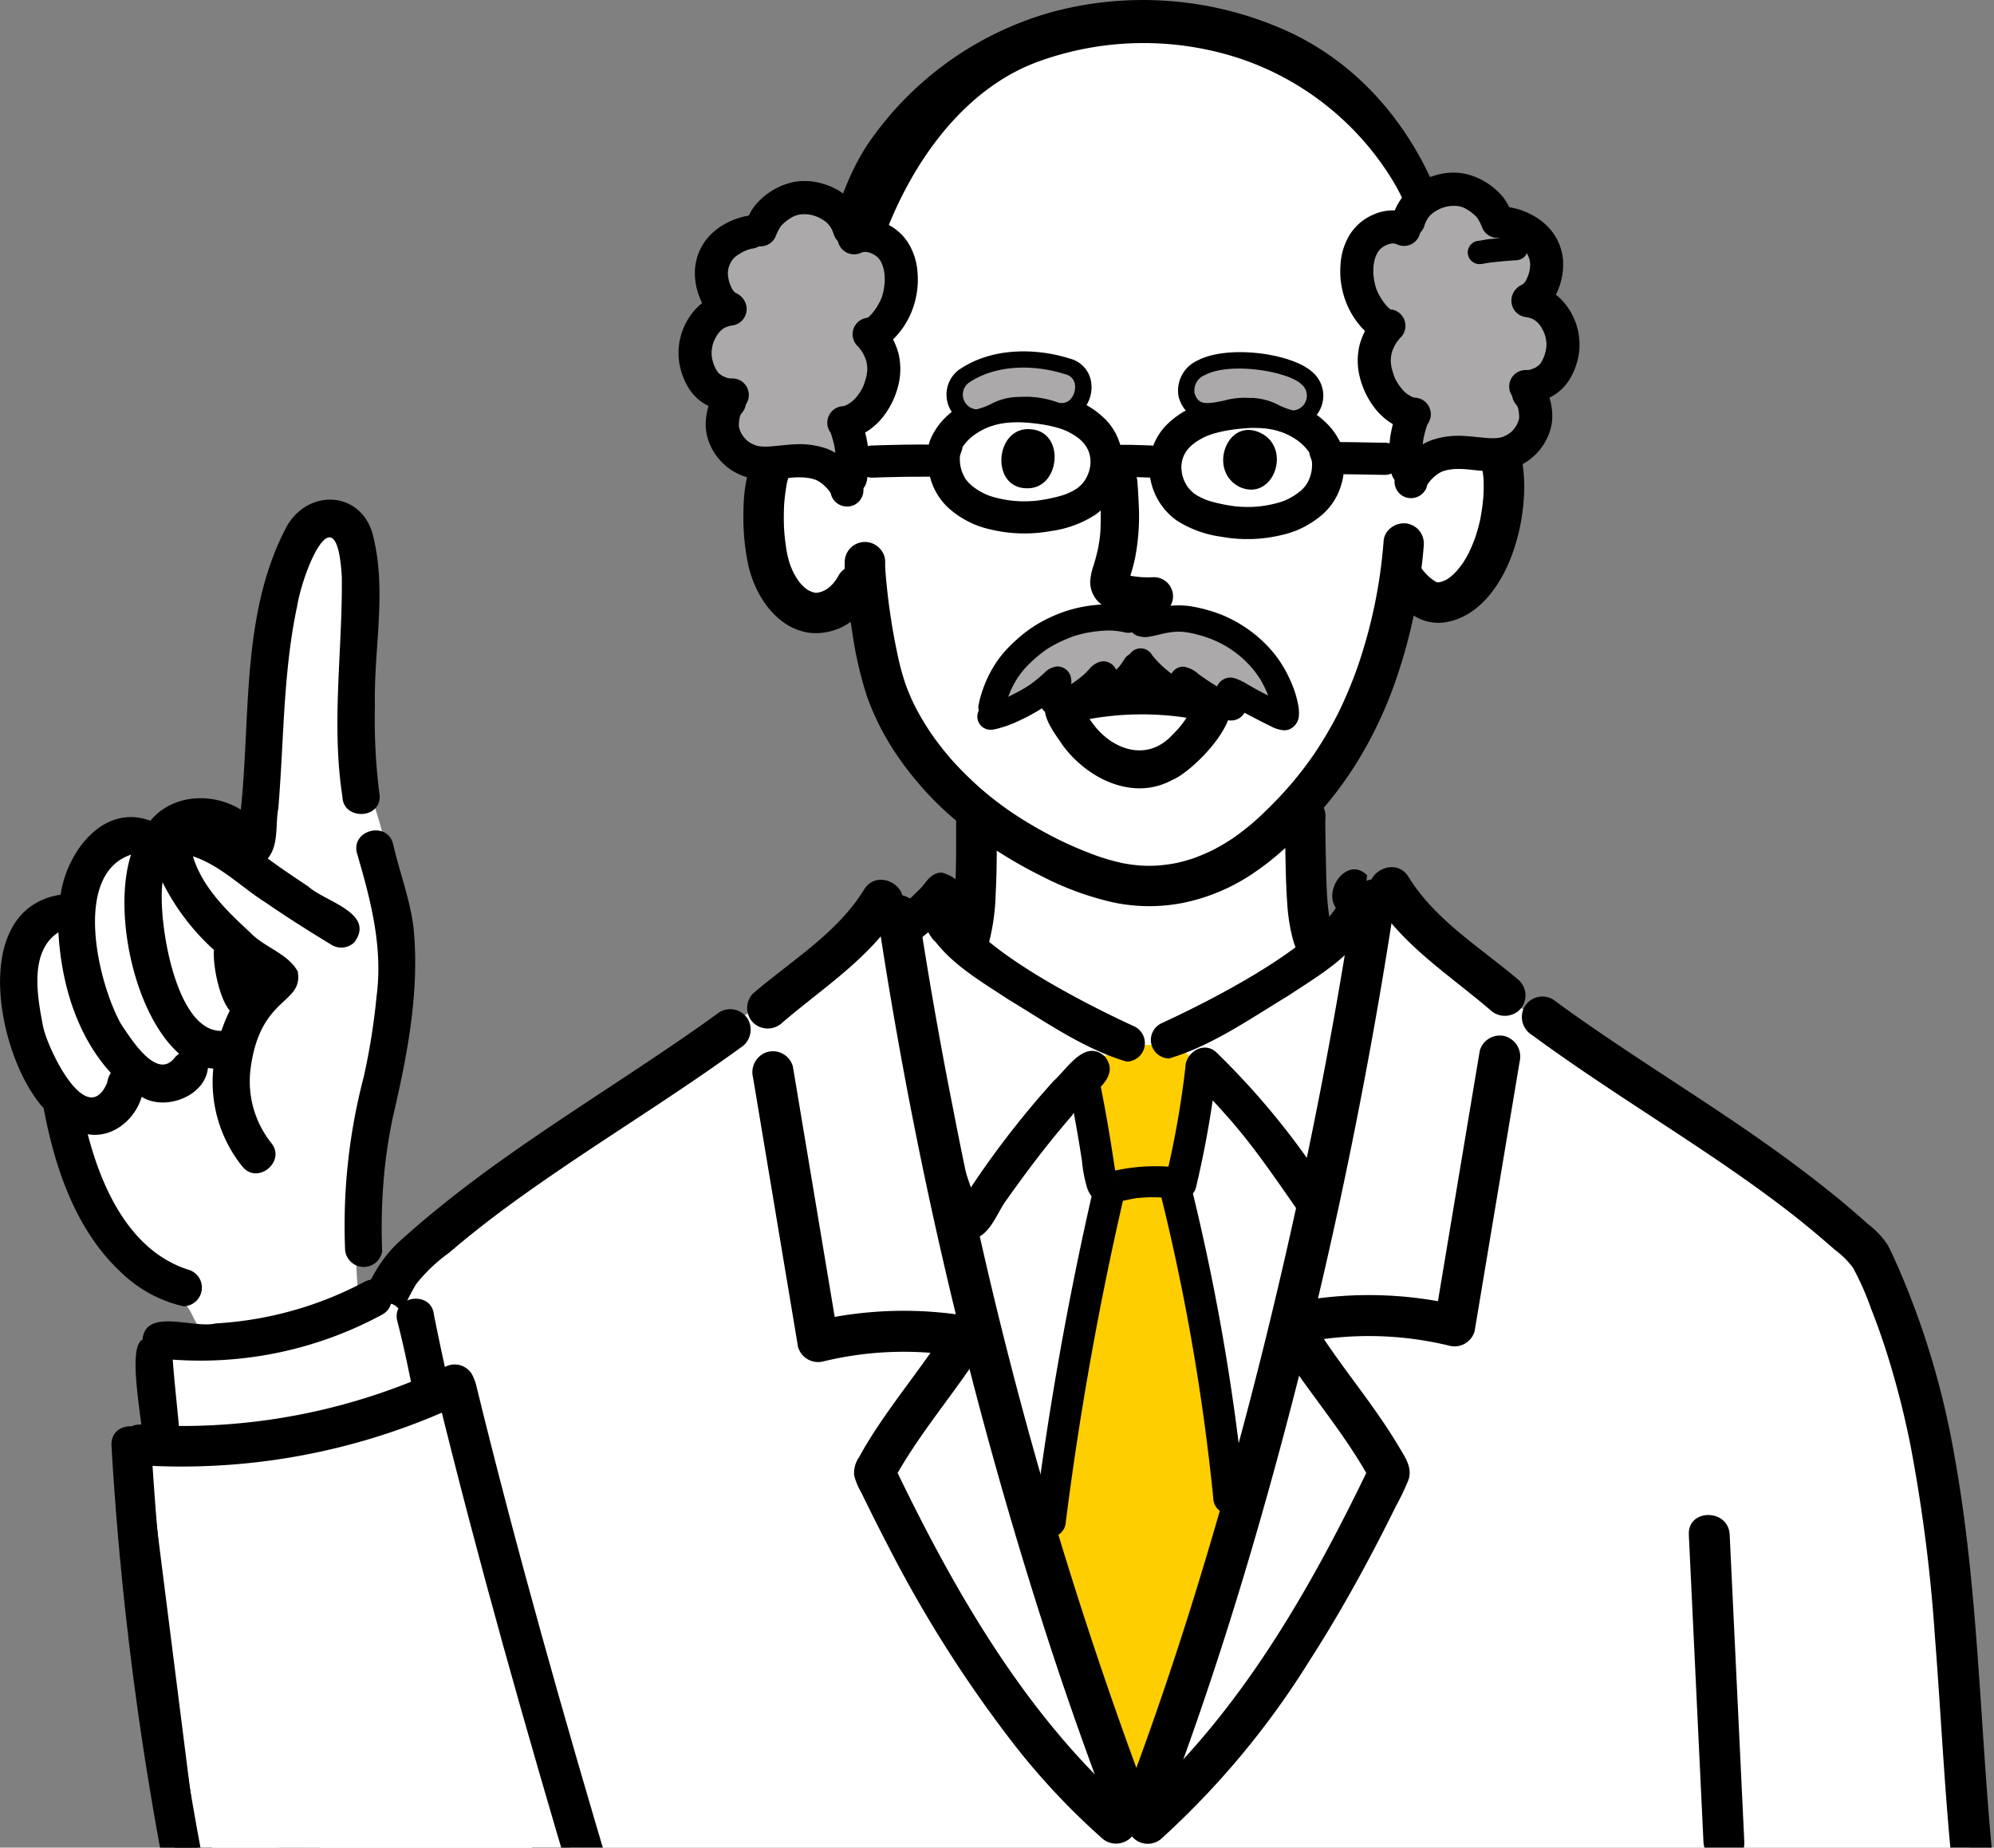<svg xmlns="http://www.w3.org/2000/svg" xmlns:xlink="http://www.w3.org/1999/xlink" width="218" height="202" viewBox="0 0 218 202">
  <rect x="0" y="0" width="218" height="202" fill="#808080" stroke="none"/>
  <defs>
    <clipPath id="clip-path">
      <rect id="長方形_741" data-name="長方形 741" width="218" height="202" transform="translate(321 3228)" fill="#fff"/>
    </clipPath>
  </defs>
  <g id="img_custom04" transform="translate(-321 -3228)" clip-path="url(#clip-path)">
    <g id="img" transform="translate(162.145 3021.807)">
      <g id="グループ_1392" data-name="グループ 1392" transform="translate(189.282 206.193)">
        <g id="グループ_1373" data-name="グループ 1373" transform="translate(50.842 0)">
          <g id="グループ_1372" data-name="グループ 1372">
            <g id="グループ_1371" data-name="グループ 1371" transform="translate(0 2.089)">
              <g id="グループ_1370" data-name="グループ 1370">
                <g id="グループ_1369" data-name="グループ 1369">
                  <g id="グループ_1367" data-name="グループ 1367" transform="translate(1.833 5.531)">
                    <path id="パス_2522" data-name="パス 2522" d="M573.986,355.548l-.119,0-.109-.01-.1-.01-.093-.01-.086-.014-.082-.012-.078-.014-.074-.015-.07-.016-.064-.015-.064-.014-.064-.017-.061-.019-.06-.017-.058-.016-.057-.019-.056-.018-.055-.019-.054-.018-.051-.019-.054-.018-.055-.021-.053-.021-.058-.021-.056-.023-.057-.023-.057-.022-.058-.023-.06-.023-.055-.025-.055-.023-.052-.022-.049-.023-.049-.023-.047-.02-.045-.021-.043-.022-.045-.021-.043-.021-.045-.021-.043-.021-.045-.02-.045-.023-.047-.023-.047-.021-.049-.023-.047-.024-.051-.023-.052-.025-.051-.025-.056-.025-.053-.027-.057-.025-.058-.027-.06-.029-.061-.027-.06-.027-.06-.027-.06-.027-.062-.027-.058-.025-.055-.025-.053-.023-.052-.023-.051-.023-.052-.023-.051-.023-.052-.025-.051-.023-.053-.025-.053-.027-.053-.027-.055-.027-.057-.026-.058-.029-.059-.029-.06-.031-.062-.029-.059-.031-.06-.029-.062-.031-.057-.029-.06-.029-.055-.027-.054-.027-.053-.027-.052-.027-.054-.027-.053-.027-.054-.027-.053-.027-.054-.027-.055-.029-.056-.029-.056-.029-.06-.029-.058-.031-.062-.033-.064-.033-.064-.033-.068-.035-.068-.035-.07-.035-.074-.037-.074-.037-.078-.039-.08-.039-.085-.039-.082-.039-.082-.037-.082-.037-.082-.037-.082-.037-.083-.037-.086-.037-.084-.039-.086-.037-.088-.041-.091-.041-.094-.041-.094-.045-.1-.043-.1-.045-.1-.045-.1-.047-.1-.045-.107-.047-.109-.045-.109-.045-.109-.045-.111-.045-.115-.048-.111-.045-.113-.045-.117-.047-.119-.049-.119-.049-.121-.052-.121-.051-.119-.053-.121-.053-.121-.053-.119-.055-.115-.056-.113-.058-.1-.053-.1-.056-.1-.058-.1-.055-.1-.055-.095-.055-.094-.056-.1-.058-.1-.058-.1-.057-.1-.06-.107-.06-.109-.058-.111-.058-.115-.06-.119-.06-.121-.059-.123-.06-.123-.06-.126-.06-.127-.06-.125-.062-.127-.064-.131-.066-.131-.068-.136-.072-.138-.074-.142-.076-.144-.08-.146-.082-.146-.082-.148-.084-.15-.086-.152-.084-.15-.084-.152-.084-.154-.084-.156-.084-.16-.082-.16-.082-.154-.078-.152-.076-.15-.074-.15-.074L558,348.2l-.144-.072-.144-.074-.14-.072-.138-.072-.135-.074-.138-.076-.133-.076-.136-.078-.134-.08-.129-.078-.13-.082-.132-.084-.127-.084-.123-.082-.117-.084-.115-.082-.115-.084-.109-.084-.107-.083-.1-.08-.1-.078-.1-.076-.094-.078-.092-.076-.091-.074-.09-.074-.087-.072-.082-.07-.08-.07-.084-.07-.08-.072-.078-.07-.074-.07-.07-.068-.07-.07-.068-.072-.066-.074-.064-.074-.064-.074-.062-.076-.064-.078-.062-.08-.062-.08-.062-.083-.064-.084-.064-.084-.066-.088-.066-.086-.068-.088-.068-.088-.072-.09-.074-.095L553,344.04l-.078-.1-.08-.093-.08-.092-.078-.086-.076-.085-.074-.082-.074-.078-.07-.076-.07-.074-.064-.07-.063-.068-.066-.07-.064-.07-.064-.072-.066-.07-.064-.072-.068-.074-.066-.076-.068-.076-.07-.076-.068-.078-.068-.078-.072-.082-.074-.082-.072-.084-.074-.084-.07-.082-.072-.084-.072-.085-.074-.086-.072-.088-.074-.089-.074-.09-.076-.091-.074-.094-.078-.1-.078-.1-.08-.1-.078-.1-.078-.1-.078-.1-.08-.1-.078-.1-.078-.107-.076-.1-.076-.1-.074-.1-.072-.1-.066-.1.058-.041.064-.045.062-.043.062-.043.06-.041.055-.043.06-.039.058-.041.055-.039.056-.039.056-.037.055-.039.054-.037.055-.037.051-.037.053-.035.052-.037.051-.035.051-.035.051-.033.049-.033.049-.035.049-.033.049-.031.047-.033.047-.031.047-.031.047-.031.045-.031.048-.031.045-.029.047-.031.088-.057.045-.029.086-.057.087-.056.086-.057.084-.056.084-.058.084-.058.082-.057.078-.06.084-.058.078-.062.078-.059.041-.033.08-.062.078-.063.078-.066.076-.064.076-.068.074-.068.074-.068.074-.07.072-.072.072-.074.039-.039.037-.041.039-.043.039-.043.039-.043.037-.041.035-.043.035-.041.033-.041.062-.078a.866.866,0,0,0,.06-.078l.053-.076.047-.07.045-.072.041-.072.037-.072.037-.076.033-.086.033-.09.029-.1.014-.052.014-.053.013-.054.01-.058.012-.06.012-.064.012-.064.013-.063.01-.063.01-.066.01-.064.01-.066.01-.066.01-.066.008-.068.01-.068.01-.068.008-.072.01-.076.01-.074.01-.076.01-.08.012-.082.01-.084.012-.088.012-.088.013-.088.013-.095.012-.092.012-.094.013-.1.01-.095.013-.094.01-.092.01-.1.008-.1.008-.1.008-.1.006-.1.006-.111.006-.113,0-.115,0-.117,0-.113,0-.117,0-.117,0-.119,0-.121,0-.121,0-.123,0-.121,0-.121,0-.123,0-.123,0-.123,0-.121,0-.123,0-.123,0-.125,0-.125,0-.132,0-.13,0-.131,0-.132,0-.131,0-.134,0-.134,0-.134,0-.136,0-.14,0-.138,0-.138,0-.136,0-.13,0-.125,0-.123,0-.121.006-.119,0-.119.006-.117.006-.117,0-.113.006-.113.006-.113.006-.109,0-.107.006-.107,0-.1.006-.1,0-.1.006-.1,0-.1.006-.095,0-.1.006-.1.006-.1,0-.1.006-.1.006-.092.006-.092.006-.09.006-.088.006-.089.006-.086.006-.086.008-.082.006-.082.006-.08.006-.08.006-.078.006-.076.006-.076.006-.074.006-.074.006-.072.006-.072.006-.07.006-.07.006-.068.006-.07.006-.066,0-.068.006-.066.007-.066,0-.064.006-.064,0-.064.006-.064,0-.064.006-.066,0-.064,0-.066.006-.064,0-.061,0-.064,0-.064,0-.062,0-.062,0-.062,0-.062,0-.06,0-.062,0-.062,0-.062,0-.062,0-.064,0-.066V322.4l0-.082-.234-.1-.021-.1s-.022-.027-.047-.055l-.05-.054-.051-.055-.06-.062-.064-.064-.068-.068-.039-.037-.041-.041-.045-.043-.049-.045-.053-.047-.06-.056-.068-.059-.072-.064-.08-.072-.085-.074-.088-.08-.094-.084-.1-.088-.1-.088-.1-.092-.1-.093-.1-.094-.1-.092-.1-.09-.1-.088-.093-.088-.09-.084-.088-.082-.086-.082-.084-.082-.084-.08-.086-.08-.082-.08-.084-.082-.088-.086-.091-.088-.09-.092-.094-.094-.092-.095-.092-.1-.093-.1-.095-.1-.1-.1-.095-.1-.092-.1-.092-.1-.092-.1-.095-.1-.094-.109-.1-.107-.1-.109-.1-.109-.1-.111-.1-.113-.1-.119-.1-.119-.1-.117-.1-.121-.1-.125-.1-.127-.1-.125-.1-.128-.1-.125-.094-.123-.1-.125-.094-.127-.094-.125-.092-.125-.091-.121-.09-.123-.091-.123-.09-.123-.09-.128-.093-.123-.089-.123-.09-.125-.093-.123-.094-.132-.1-.14-.1-.144-.1-.142-.1-.146-.094-.148-.1-.15-.092-.15-.092-.152-.089-.146-.086-.146-.085-.146-.082-.144-.078-.142-.078-.14-.074-.136-.076-.14-.072-.138-.074-.142-.074-.142-.074-.146-.074-.148-.076-.154-.078-.16-.078-.165-.08-.17-.078-.173-.078-.173-.078-.175-.078-.175-.074-.175-.072-.172-.07-.169-.066-.167-.064-.166-.06-.162-.057-.162-.053-.164-.052-.165-.049-.164-.047-.17-.045-.175-.043-.179-.043-.185-.041-.185-.041-.185-.039-.187-.039-.189-.037-.187-.035-.181-.035-.181-.031-.173-.033-.17-.029-.165-.029-.164-.027-.164-.027-.16-.024-.16-.025-.166-.025-.175-.027-.177-.025-.183-.025-.181-.025-.178-.024-.177-.025-.175-.023-.173-.02-.169-.02-.164-.019-.161-.018-.16-.016-.154-.017-.152-.016-.15-.015-.146-.016-.146-.015-.148-.014-.15-.016-.154-.016-.159-.019-.16-.021-.164-.02-.173-.025-.177-.025-.183-.027-.187-.027-.187-.027-.183-.029-.187-.027-.189-.029-.193-.029-.2-.027-.187-.027-.183-.027-.179-.022-.17-.023-.165-.021-.16-.021-.154-.018-.148-.016-.142-.015-.136-.014-.134-.012-.13-.012-.125-.01-.119-.009-.113-.008-.111-.008-.1-.006-.1,0-.1-.006-.095,0-.09,0-.086,0-.084,0-.078,0-.076,0-.072,0-.07,0-.066,0-.064,0-.06,0-.06,0-.057,0-.053,0-.053-.008-.1-.006-.088-.008-.082-.012-.074-.01-.066-.012-.059-.015-.052-.026-.061-.039-.046-.107-.023-.066.023-.049.025-.059.039-.057.045-.066.058-.068.064-.07.072-.037.041-.041.045-.041.049-.045.054-.045.055-.047.06-.049.059-.049.064-.049.064-.051.066-.052.064-.049.064-.049.064-.051.066-.049.064-.052.062-.049.061-.049.062-.049.058-.049.058-.052.057-.051.055-.05.053-.049.052-.049.051-.051.049-.052.049-.049.045-.051.045-.053.045-.055.045-.058.043-.064.043-.062.043-.062.041-.064.041-.062.039-.066.039-.068.037-.066.037-.064.035-.064.033-.064.033-.062.033-.061.029-.062.031-.06.029-.057.027-.06.027-.058.027-.06.027-.06.025-.06.025-.061.024-.062.025-.061.023-.064.022-.064.021-.064.021-.063.018-.066.019-.068.018-.068.018-.068.017-.072.014-.07.016-.074.014-.072.016-.078.013-.074.014-.074.012-.076.012-.074.01-.076.01-.078.01-.078.01-.08.008-.082.006-.084.006-.082,0-.086,0-.084,0H537l-.09,0-.09,0-.092-.008-.09-.008-.09-.008-.091-.013-.088-.014-.092-.017-.095-.019-.093-.019-.094-.025-.095-.027-.1-.029-.1-.031-.1-.035-.1-.035-.1-.037-.1-.041-.1-.045-.1-.047-.1-.051-.1-.053-.1-.058-.1-.061-.1-.066-.1-.068-.1-.07-.1-.072-.094-.072-.09-.074-.089-.078-.09-.078-.088-.082-.084-.08-.084-.082-.082-.086-.084-.091-.086-.1-.086-.1-.084-.1-.086-.107-.086-.115-.088-.121-.088-.127-.086-.128-.085-.131-.084-.136-.082-.136-.078-.136-.076-.138-.074-.136-.07-.13-.068-.127-.064-.123-.06-.121-.06-.115-.053-.111-.054-.107-.049-.107L531.8,294l-.049-.113-.048-.115-.047-.117-.049-.123-.047-.136-.05-.142-.047-.152-.047-.158-.045-.162-.043-.162-.041-.165-.037-.164-.037-.164-.035-.166-.031-.154-.027-.158-.025-.152-.023-.15-.021-.148-.017-.144-.016-.142-.012-.144L531,290.62l-.009-.146-.006-.15,0-.154,0-.156,0-.158,0-.162.006-.163.006-.164.008-.167.008-.164.01-.162.012-.165.012-.162.014-.158.017-.158.014-.156.017-.15.019-.152.018-.152.022-.154.021-.156.025-.152.025-.15.025-.152.027-.154.029-.15.029-.144.029-.144.029-.136.029-.134.033-.132.031-.125.031-.125.031-.119.031-.117.033-.115.035-.113.033-.111.035-.109.037-.109.037-.109.039-.111.039-.111.041-.115.043-.115.043-.115.043-.113.045-.113.047-.113.047-.115.047-.111.047-.109.049-.109.051-.109.054-.111.053-.111.058-.111.055-.109.06-.109.059-.107.062-.109.064-.109.066-.107.063-.1.068-.107.068-.107.07-.1.074-.107.07-.1.074-.1.072-.1.074-.1.074-.1.074-.092.072-.09.072-.086.07-.082.07-.08.068-.076.068-.074.064-.07.064-.068.06-.064.057-.061.058-.058.055-.054.053-.053.051-.051.054-.049.056-.047.054-.045.053-.045.058-.043.056-.041.059-.039.06-.037.059-.035.06-.033.057-.031.055-.029.054-.029.053-.025.051-.025.051-.023.1-.041.09-.037.09-.031.084-.029.082-.027.078-.021.076-.019.076-.016.559-.277.031-.056.039-.125.016-.062.021-.074.021-.084a.759.759,0,0,0,.018-.1.542.542,0,0,1,.012-.054l.01-.057.012-.066.01-.068.012-.07.012-.074.014-.08.012-.086.017-.095.014-.1.018-.1.019-.115.018-.119.023-.123.023-.132.023-.132.024-.136.027-.138.025-.142.029-.14.026-.14.027-.142.029-.14.029-.138.027-.138.029-.138.029-.136.033-.138.027-.134.033-.136.031-.142.033-.146.033-.148.035-.156.037-.168.039-.179.039-.189.045-.2.045-.2.047-.208.047-.214.051-.218.051-.218.054-.216.051-.205.049-.2.049-.2.049-.191.05-.185.047-.181.048-.173.045-.169.047-.168.049-.175.049-.174.053-.179.054-.183.058-.187.06-.2.066-.2.07-.212.072-.218.076-.218.074-.216.078-.22.08-.216.078-.212.08-.209.078-.206.076-.2.076-.193.076-.189.076-.189.08-.189.08-.189.083-.189.09-.2.1-.205.1-.207.1-.211.111-.212.119-.218.128-.226.129-.224.134-.226.131-.222.131-.214.125-.207.123-.2.117-.191.113-.183.107-.175.1-.169.1-.162.1-.161.1-.16.1-.162.1-.166.1-.167.1-.168.1-.175.107-.181.113-.189.119-.2.119-.2.121-.193.123-.2.127-.2.126-.193.121-.189.119-.181.113-.174.109-.171.107-.166.1-.162.1-.162.1-.16.1-.158.1-.164.109-.166.111-.171.117-.177.117-.177.125-.183.131-.189.138-.2.142-.2.144-.2.146-.2.146-.189.146-.187.144-.181.142-.177.14-.169.133-.162.136-.156.136-.154.136-.154.14-.152.142-.15.14-.146.144-.148.154-.15.16-.154.171-.158.172-.158.179-.162.187-.167.189-.168.193-.168.193-.17.189-.165.183-.16.181-.156.174-.152.169-.146.165-.142.158-.136.154-.134.156-.131.156-.132.158-.133.159-.134.16-.133.162-.136.168-.142.169-.144.17-.144.173-.148.173-.148.172-.148.177-.152.179-.154.179-.154.175-.15.173-.148.171-.146L554.2,249l.179-.15.183-.152.183-.152.187-.152.2-.152.206-.16.215-.162.218-.16.226-.162.224-.158.226-.156.23-.156.23-.152.228-.148.222-.14.218-.136.211-.127.208-.125.2-.117.2-.113.193-.109.187-.1.183-.1.185-.1.187-.1.185-.1.189-.094.189-.095.195-.092.2-.1.2-.092.2-.092.2-.088.189-.086.181-.08.175-.076.168-.072.162-.07.156-.068.148-.064.14-.06.138-.057.129-.053.13-.054.127-.051.123-.052.121-.047.127-.051.127-.049.134-.052.134-.051.135-.052.14-.053.14-.053.142-.053.146-.056.144-.053.142-.056.144-.054.142-.053.138-.052.138-.051.133-.052.132-.047.13-.047.125-.047.123-.043.121-.045.119-.041.119-.043.119-.041.121-.041.123-.039.124-.041.121-.039.119-.039.115-.035.113-.035.111-.035.1-.033.1-.031.1-.029.094-.029.092-.029.089-.027.088-.025.085-.027.086-.023.086-.027.09-.025.093-.027.1-.027.1-.027.1-.027.111-.029.111-.029.119-.031.117-.029.117-.029.119-.029.121-.027.119-.029.123-.029.126-.027.121-.029.129-.025.13-.031.136-.031.142-.031.146-.029.146-.031.15-.035.148-.029.146-.029.146-.033.148-.031.146-.031.148-.027.146-.033.15-.029.154-.031.148-.031.148-.031.15-.033.156-.033.156-.037.16-.035.167-.039.166-.037.169-.041.175-.039.179-.043.187-.039.191-.039.191-.035.191-.037.2-.035.2-.033.205-.031.21-.029.205-.027.21-.023.211-.023.214-.021.216-.019.22-.017.218-.016.222-.012.232-.012.236-.013.24-.01.236-.008.238-.008.236-.006.241,0,.238,0,.232,0,.224,0,.222,0,.222.006.218.008.212.012.21.012.205.017.2.019.2.02.2.023.2.023.193.023.187.025.187.026.187.025.185.027.189.027.187.029.187.029.189.029.195.033.2.033.2.039.2.043.2.041.2.049.208.049.216.051.222.058.222.058.222.06.22.059.228.062.23.064.232.064.236.066.236.066.232.066.232.066.232.066.232.068.232.068.228.07.222.068.222.07.222.072.22.072.219.074.216.074.209.076.21.078.209.08.206.084.2.084.2.088.2.086.2.089.2.092.2.094.206.1.2.1.207.1.21.1.216.111.218.115.216.119.216.121.212.123.212.132.207.133.2.134.2.136.2.134.191.136.193.138.2.142.193.142.2.142.193.144.193.146.2.15.2.152.2.154.2.154.189.152.187.152.181.152.177.152.168.148.164.146.156.142.152.142.15.144.146.146.142.144.138.144.134.142.131.146.128.144.127.146.125.146.119.144.119.144.117.148.117.148.113.152.113.152.107.146.107.152.1.154.1.156.1.158.1.158.1.156.092.158.09.16.092.167.089.168.09.173.088.177.084.176.084.181.082.183.08.191.08.2.076.2.08.21.078.217.078.222.076.23.076.23.074.226.072.224.07.228.068.226.068.224.068.224.064.22.064.218.062.218.064.222.062.224.06.226.062.228.06.234.06.243.058.246.058.253.055.257.051.257.049.255.049.261.045.263.045.265.041.265.039.261.039.259.035.261.035.261.033.261.031.259.031.255.027.255.025.257.025.259.023.261.021.261.021.261.016.259.016.263.017.263.012.259.012.255.012.251.012.243.01.242.01.242.01.238.008.232.008.228.006.224.006.224.007.226.006.228,0,.23.006.228,0,.228,0,.232,0,.238,0,.241,0,.245,0,.24,0,.239,0,.243,0,.245v.241l0,.234v.228l0,.222v.22l0,.21v.4l0,.193v1.153l0,.209,0,.22,0,.232-.006.245-.006.245-.006.249-.008.253-.008.253-.008.247-.008.24-.008.228-.008.218-.008.212-.01.2-.008.193-.008.183-.01.171-.008.164-.008.156-.01.146-.008.14-.008.132-.01.125-.008.119-.008.115-.01.111-.008.1-.008.1-.01.1-.008.092-.008.09-.01.086-.008.084-.01.082-.008.078-.01.078-.008.076-.01.076-.01.078-.012.076-.011.074-.012.072-.01.072-.012.07-.01.068-.01.064-.012.066-.01.06-.01.06-.01.058-.01.055-.01.057-.01.056-.012.057-.01.058-.012.058-.01.057-.012.06-.012.062-.013.06-.01.061-.012.062-.012.06-.01.058-.01.057-.01.056-.019.1-.014.08-.008.058-.006.059c.043-.006.06-.006.064-.008l.092-.074.049-.031.062-.035.072-.039.082-.043.095-.043.051-.025.053-.025.058-.025.061-.027.064-.029.066-.027.068-.031.07-.029.074-.031.076-.031.076-.033.08-.033.08-.033.08-.033.082-.033.084-.033.082-.033.084-.031.086-.033.084-.033.086-.031.086-.031.086-.031.089-.029.088-.031.086-.029.09-.027.088-.029.088-.027.09-.027.091-.025.088-.025.09-.025.088-.023.09-.023.09-.023.086-.021.092-.019.086-.016.089-.019.088-.016.086-.015.086-.012.086-.01.084-.01.084-.006.084-.006.085,0,.082,0h.164l.082,0,.08,0,.08,0,.08.006.08.008.078.008.078.01.076.012.078.012.078.014.076.014.078.019.076.019.076.021.074.021.074.023.074.025.074.027.072.027.072.031.07.031.072.033.07.035.07.035.068.039.07.039.068.039.066.043.066.043.066.045.066.045.068.047.066.049.064.051.064.052.064.053.062.055.062.055.062.06.062.06.06.062.06.063.058.064.058.068.057.07.055.072.056.072.053.076.052.076.053.08.049.082.049.082.049.086.047.088.045.088.046.092.043.094.039.1.043.1.039.1.037.1.039.107.035.107.035.111.035.113.031.115.031.117.031.117.029.121.029.123.025.125.025.125.023.127.021.129.021.131.018.134.016.136.015.138.014.138.014.142.01.142.01.144.008.146.008.146.006.148,0,.15,0,.15,0,.152v.306l0,.154,0,.156,0,.154-.006.156-.008.158-.008.158-.013.158-.012.158-.014.161-.016.16-.017.16-.02.162-.021.162-.025.163-.025.162-.027.164-.031.165-.031.164-.033.164-.033.162-.037.165-.037.164-.039.164-.043.162-.043.162-.043.162-.047.162-.047.16-.049.16-.051.16-.054.16-.055.158-.055.158-.06.158-.062.156-.062.156-.063.156-.066.154-.068.152-.07.152-.072.15-.072.148-.074.148-.076.146-.076.144-.078.142-.078.142-.08.138-.08.136-.082.136-.082.134-.085.132-.084.128-.086.127-.086.125-.088.123-.086.121-.091.117-.088.117-.091.113-.092.111-.091.109-.092.107-.093.1-.092.1-.095.1-.094.095-.094.094-.1.092-.095.088-.1.086-.1.084-.1.082-.1.08-.1.076-.1.076-.1.072-.1.072-.1.068-.1.066-.1.064-.1.061-.1.062-.1.057-.1.056-.1.053-.1.051-.1.047-.1.047-.1.045-.1.041-.1.041-.1.037-.1.035-.1.033-.1.031-.1.027-.1.027-.1.024-.1.019-.1.018-.1.019-.1.014-.1.013-.1.008-.1.008-.1.006-.1,0-.1,0-.1,0-.1,0-.094,0-.094-.008-.093-.008-.094-.012-.091-.012L604.13,298l-.093-.018-.088-.021-.09-.023-.084-.023-.086-.025-.086-.027-.084-.031-.084-.031-.082-.033-.082-.035-.08-.037-.078-.037-.078-.041-.076-.041-.076-.043-.074-.045-.072-.045-.07-.049-.07-.05-.068-.049-.07-.051-.061-.054-.064-.055-.064-.055-.06-.058-.06-.058-.06-.06-.055-.06-.055-.061-.053-.062-.053-.063-.052-.062-.049-.063-.047-.064-.047-.064-.045-.066-.045-.064-.041-.064-.043-.064-.039-.062-.039-.063-.037-.062-.037-.061-.035-.062-.033-.061-.033-.06-.029-.052-.027-.047h0c-.015,0-.045-.039-.056-.051l.035.051.012.078.008.09.006.107,0,.06,0,.063v.138l0,.074,0,.078,0,.082,0,.084-.006.088,0,.09-.008.092-.008.1-.008.1-.01.1-.01.1-.012.107-.015.109-.014.113-.016.115-.016.117-.019.119-.018.123-.023.124-.021.128-.023.127-.025.129-.024.132-.027.134-.027.134-.029.137-.029.138-.031.138-.031.14-.033.14-.033.142-.037.142-.035.144-.035.142-.037.144-.037.146-.039.144-.039.146-.039.146-.041.146-.041.146-.041.148-.043.146-.043.148-.043.15-.045.148-.045.15-.047.15-.047.152-.049.152-.049.152-.051.152-.052.156-.054.154-.055.156-.055.156-.057.156-.057.158-.058.16-.062.158-.06.16-.062.162-.061.16-.064.162-.064.164-.064.162-.066.164-.066.165-.066.164-.068.166-.07.167-.068.166-.068.168-.07.169-.072.171-.072.171-.072.17-.074.173-.072.173-.074.173-.074.174-.074.175-.076.175-.074.175-.076.175-.076.174-.076.177-.076.175-.078.175-.076.175-.076.175-.076.174-.076.173-.076.175-.076.173-.076.171-.074.172-.076.169-.074.17-.074.166-.074.169-.074.164-.072.164-.074.162-.072.16-.074.158-.072.159-.074.156-.074.156-.072.154-.074.152-.074.152-.074.15-.076.15-.074.148-.076.148-.076.146-.076.146-.076.144-.078.144-.078.142-.078.142-.078.14-.078.138-.078.138-.08.138-.08.136-.078.136-.08.134-.08.134-.08.131-.08.132-.08.132-.08.129-.08.129-.082.128-.08.127-.082.128-.08.125-.08.125-.082.123-.08.121-.08.121-.082.121-.08.119-.08.117-.08.117-.08.117-.078.115-.08.115-.08.113-.078.113-.078.111-.078.109-.078.107-.076.109-.076.107-.074.1-.074.1-.072.1-.07.1-.068.094-.068.093-.064.09-.064.09-.062.086-.057.084-.058.082-.055.08-.054.078-.051.078-.049.074-.047.072-.045.072-.043.07-.043.068-.039.068-.039.066-.035.066-.035.064-.033.064-.029.064-.029.062-.027.064-.027.062-.025.064-.021.062-.02.064-.019.064-.016.066-.016.066-.012.066-.012.066-.013.068-.01.068-.01.07-.008.072-.006.07-.006.074-.006.072,0,.076,0,.076,0,.076v.242l0,.082,0,.086,0,.088,0,.088,0,.092,0,.092.006.1.006.1.006.1.006.1.008.1.006.1.008.107.008.107.008.109.01.111.008.111.01.111.008.115.01.113.01.117.01.117.012.117.01.119.01.121.012.121.01.123.012.123.012.125.01.128.012.127.013.129.01.13.013.131.012.134.012.133.01.134.012.134.013.136.012.136.012.138.012.136.013.138.014.138.012.138.012.135.014.137.014.138.015.136.014.138.014.136.015.138.016.136.015.136.016.136.015.134.016.136.015.134.016.134.015.133.017.131.014.132.017.131.015.132.016.129.017.132.016.129.015.127.017.129.016.127.018.127.016.127.017.127.018.125.016.128.019.125.017.123.018.125.017.123.018.124.019.121.019.119.016.121.018.117.019.117.021.117.018.117.021.115.021.113.02.113.021.113.023.115.023.111.022.111.023.109.023.111.027.109.023.107.027.107.025.107.027.1.024.1.029.1.027.1.029.1.029.1.029.1.031.1.031.1.031.095.033.094.035.094.035.092.035.092.034.09.041.09.035.09.041.089.039.088.039.088.041.084.039.086.041.084.041.082.043.082.041.08.043.078.043.078.043.076.045.076.043.074.045.072.046.072.047.068.047.07.047.064.047.066.047.066.05.064.049.062.049.06.049.058.049.058.049.055.051.054.05.053.051.05.052.051.051.047.051.047.049.045.051.043.052.043.051.041.052.039.051.039.052.037.049.037.051.035.052.033.051.033.053.031.051.029.052.029.051.027.052.025.049.024.052.023.049.02.049.021.049.019.049.018.094.031.095.025.088.025V339l.095.014.09.006.091,0,.09-.008.088-.012a.154.154,0,0,1,.055-.014c.021,0,.029.01.031.023l.088-.052.084-.027.084-.033.082-.037.08-.039.08-.045.08-.049.078-.052.076-.057.08-.058.072-.062s.066-.053.078-.062l.07-.06.072-.057.07-.054.072-.049.068-.041.066-.037.068-.027.066-.018.07-.01h.07l.068,0,.076.021.074.025.078.033.082.043.086.052.09.057.047.035.049.035.049.037.049.039.051.041.053.045.054.045.055.047.056.052.055.051.057.053.058.056.06.058.06.058.062.059.062.062.062.064.064.064.064.066.064.066.02.02-.228.177-.261.2-.275.214-.284.218-.292.222-.292.222-.288.216-.29.218-.292.214-.282.209-.273.2-.263.193-.247.183-.234.175-.232.177-.23.179-.224.177-.216.177-.216.179-.214.183-.22.191-.22.195-.22.2-.222.2-.222.2-.222.208-.228.211-.226.21-.222.2-.216.2-.212.189-.213.185-.206.177-.2.169-.2.164-.2.16-.207.16-.216.164-.222.167-.23.172-.239.173-.246.181-.257.185-.265.189-.267.191-.271.189-.27.189-.263.183-.263.183-.265.185-.263.181-.267.181-.259.173-.247.164-.243.165-.247.168-.243.166-.238.167-.232.164-.224.162-.222.163-.22.162-.216.162-.211.158-.207.156-.2.148-.2.146-.193.144-.189.136-.181.129-.175.124-.166.115-.165.111-.165.111-.164.111-.168.111-.173.111-.175.113-.183.115-.191.117-.2.119-.205.119-.209.117-.214.117-.218.113-.22.111-.215.1-.21.1-.2.092-.2.086-.193.082-.193.08-.189.078-.187.074-.183.072-.178.07-.179.066-.175.064-.173.062-.171.058-.164.053-.158.05-.154.043-.15.043-.148.039-.146.037-.144.037-.14.033-.146.033-.144.033-.142.029-.14.027-.142.025-.14.021-.142.02-.142.017-.138.012-.132.008-.129.006-.125,0Z" transform="translate(-530.984 -240.316)" fill="#fff"/>
                  </g>
                  <path id="パス_2523" data-name="パス 2523" d="M829.41,292.821a12.039,12.039,0,0,1,3.107,5.692,38.754,38.754,0,0,1,.3,20.868,1.929,1.929,0,0,1-.341.779,1.99,1.99,0,0,1-1.109.523c-1.41.33-3.108.584-4.121-.451a4.194,4.194,0,0,1-.835-1.565,44.018,44.018,0,0,1-2.933-12.138,18.35,18.35,0,0,1,3.04-11.9,4.528,4.528,0,0,1,1.618-1.508A3.275,3.275,0,0,1,829.41,292.821Z" transform="translate(-756.291 -275.558)" fill="#fff"/>
                  <path id="パス_2524" data-name="パス 2524" d="M567.745,254.386c-2.5-13.284,4.674-27.474,16.229-34.488,4.835-2.935,10.494-4.759,16.129-4.274a38.8,38.8,0,0,1,8.426,1.966c5.96,1.908,12.435,4.562,15.567,10.751q-9.036,5.865-18.209,11.516a79.254,79.254,0,0,1-9.2,5.1C587.448,249.071,576.935,249.712,567.745,254.386Z" transform="translate(-557.317 -215.547)" fill="#fff"/>
                  <g id="グループ_1368" data-name="グループ 1368" transform="translate(0 42.297)">
                    <path id="パス_2525" data-name="パス 2525" d="M608.279,412.145a10.278,10.278,0,0,0-.774-2.956,6.834,6.834,0,0,0-1.679-2.324,5.729,5.729,0,0,0-2.1-1.2,5.807,5.807,0,0,0-4.247.42,10.082,10.082,0,0,0-2.98,2.2c-.75.824-1.613,1.866-1.458,3.057A2.11,2.11,0,0,0,596.3,413a2.15,2.15,0,0,0,1.881-.121,1.98,1.98,0,0,0,.928-1.147.187.187,0,0,1,.012-.021c.117-.16.24-.314.368-.464.164-.177.335-.345.514-.509s.384-.31.585-.456c.185-.119.374-.23.569-.335.146-.068.294-.132.444-.189.115-.037.228-.068.345-.1l.119-.019h.088c.086.01.175.023.261.037.049.012.1.025.148.039.027.01.054.023.08.035.062.035.123.072.185.111.113.082.224.168.331.257l.062.062c.029.037.058.074.086.113q.189.3.352.6c.045.1.088.207.131.312.07.234.131.468.185.707a13.872,13.872,0,0,1,.2,1.426c.023.625.013,1.245-.02,1.87a22.836,22.836,0,0,1-.352,2.558,18.766,18.766,0,0,1-.53,1.933,17.584,17.584,0,0,1-.752,1.794c-.187.357-.386.707-.6,1.046-.206.292-.423.576-.653.849-.175.189-.353.37-.541.546-.143.119-.289.234-.442.345-.111.069-.224.135-.339.2s-.236.1-.358.15c-.09.027-.179.051-.269.074-.057.01-.113.018-.17.025s-.09,0-.135,0l-.058-.006c-.021-.008-.039-.016-.06-.027-.138-.076-.273-.156-.405-.243-.148-.106-.29-.218-.429-.335-.191-.179-.374-.368-.551-.563-.12-.142-.23-.295-.344-.443.1-.817.188-1.635.254-2.455a2.2,2.2,0,0,0-.419-1.572,2.1,2.1,0,0,0-3.752,1A54.744,54.744,0,0,1,590.43,433.8a45.682,45.682,0,0,1-2.233,5.313,44.037,44.037,0,0,1-2.48,4.214,39.84,39.84,0,0,1-2.819,3.659,45.882,45.882,0,0,1-3.7,3.758,27.415,27.415,0,0,1-2.486,1.95A22.54,22.54,0,0,1,574.484,454a20.268,20.268,0,0,1-2.061.875,18.456,18.456,0,0,1-1.892.53,17.9,17.9,0,0,1-2.114.285,16.957,16.957,0,0,1-1.826,0,18.368,18.368,0,0,1-2.012-.269,24.137,24.137,0,0,1-2.741-.774,42.179,42.179,0,0,1-4.592-1.969,46.171,46.171,0,0,1-4.748-2.771,37.975,37.975,0,0,1-3.4-2.605l0,0a39.588,39.588,0,0,1-3.211-3.168,32.851,32.851,0,0,1-2.314-2.963,30.262,30.262,0,0,1-1.765-2.973,23.286,23.286,0,0,1-1.04-2.439,29.67,29.67,0,0,1-.912-3.435,70.255,70.255,0,0,1-1.272-8.8c-.025-.37-.049-.744-.037-1.113a2.1,2.1,0,1,0-4.208,0c-.009.26-.006.521,0,.784a1.968,1.968,0,0,0-.66.685c-.09.156-.183.312-.282.464-.123.174-.253.341-.39.5-.1.115-.216.224-.329.329-.1.082-.2.16-.3.236s-.214.13-.322.189-.212.092-.319.133-.218.062-.324.088-.2.029-.294.041h-.072c-.041-.006-.08-.01-.119-.017-.1-.027-.206-.055-.306-.086s-.222-.089-.331-.138l-.2-.117c-.111-.083-.222-.169-.329-.255-.142-.132-.279-.267-.411-.409-.135-.166-.265-.335-.39-.509-.151-.236-.29-.477-.422-.723-.139-.289-.265-.584-.378-.885a12.33,12.33,0,0,1-.333-1.241,23.675,23.675,0,0,1-.329-2.655c-.049-.9-.041-1.8,0-2.706a22.007,22.007,0,0,1,.3-2.324c.082-.359.183-.715.3-1.064.115-.317.238-.629.382-.933.125-.238.263-.47.409-.7.07-.094.14-.186.214-.277.019-.021.039-.037.058-.055.074-.062.15-.121.228-.177a0,0,0,0,1,0,0c.008,0,.016-.006.025-.01.033-.01.066-.018.1-.027a.41.41,0,0,0,.052-.008l.02,0c.041.01.084.022.126.035s.094.039.141.059.1.056.146.086c.1.072.193.148.288.226.183.169.357.345.526.53q.364.429.684.888c.109.166.213.337.31.512l.012.027a2.186,2.186,0,0,0,1.12,1.118,2.1,2.1,0,0,0,2.757-2.757,10.836,10.836,0,0,0-1.453-2.24,7.824,7.824,0,0,0-2.72-2.252,4.673,4.673,0,0,0-3.912,0,6.848,6.848,0,0,0-3.113,3.606,17,17,0,0,0-1.217,6.035,25.4,25.4,0,0,0,.475,6.111c.692,3.341,2.965,6.977,6.622,7.493a5.234,5.234,0,0,0,.719.049,6.684,6.684,0,0,0,3.756-1.257c.038-.027.072-.061.11-.088.065.44.128.881.2,1.32a42.271,42.271,0,0,0,1.6,6.98,28.526,28.526,0,0,0,3.592,6.877,34.883,34.883,0,0,0,6.169,6.711c0,2.9.024,5.811-.167,8.708a26.438,26.438,0,0,1-.392,2.954,18.627,18.627,0,0,1-.538,2.018,15.653,15.653,0,0,1-.615,1.458c-.183.35-.378.689-.594,1.017q-.256.364-.545.7c-.08.086-.16.172-.241.257a2.1,2.1,0,0,0,1.5,3.586,2.017,2.017,0,0,0,1.471-.611,12.914,12.914,0,0,0,2.544-3.885,24.075,24.075,0,0,0,1.658-8.254c.087-1.605.111-3.211.118-4.818a48.087,48.087,0,0,0,5.184,2.955,32.8,32.8,0,0,0,7.726,2.809,19.688,19.688,0,0,0,3.922.4,18.192,18.192,0,0,0,3.621-.359,21.3,21.3,0,0,0,7.257-2.971,30.12,30.12,0,0,0,4.044-3.171c.008.427.014.855.022,1.282.031,1.7.068,3.394.2,5.089a19.412,19.412,0,0,0,.6,3.778,10.917,10.917,0,0,0,.655,1.755,2.018,2.018,0,0,0,.269.524,9.417,9.417,0,0,0,2.377,2.839,2.012,2.012,0,0,0,1.262.433,2.1,2.1,0,0,0,1.309-3.766c-.057-.048-.117-.094-.175-.144-.166-.155-.329-.314-.483-.483-.13-.156-.255-.316-.372-.483-.092-.15-.179-.3-.267-.45-.113-.3-.263-.583-.378-.879a11.608,11.608,0,0,1-.3-1.128,24.521,24.521,0,0,1-.343-2.866c-.1-1.611-.119-3.226-.15-4.841-.014-.8-.031-1.6-.041-2.393,0-.4-.016-.8,0-1.2a.081.081,0,0,0,0-.023.078.078,0,0,1,0,.021v0a2.134,2.134,0,0,0-.193-1.222,42.183,42.183,0,0,0,3.894-5.385,44.943,44.943,0,0,0,3.8-8.011,57.84,57.84,0,0,0,2.19-7.784,5.137,5.137,0,0,0,2.746.87,4.35,4.35,0,0,0,.629-.045c3.522-.5,5.914-3.719,7.146-6.817a21.64,21.64,0,0,0,1.463-6.413A16.971,16.971,0,0,0,608.279,412.145Z" transform="translate(-523.152 -405.333)"/>
                    <path id="パス_2526" data-name="パス 2526" d="M544.561,471.051a2.206,2.206,0,0,1-1.582-3.768c.066-.07.133-.142.2-.214l.039-.042c.186-.218.367-.452.535-.691.2-.305.393-.635.586-1.005a15.62,15.62,0,0,0,.609-1.445,18.316,18.316,0,0,0,.534-2,26.19,26.19,0,0,0,.391-2.941c.171-2.611.169-5.276.167-7.854v-.8a35.084,35.084,0,0,1-6.15-6.7,28.45,28.45,0,0,1-3.605-6.9,42.406,42.406,0,0,1-1.6-7c-.055-.34-.105-.68-.156-1.021l-.017-.119a6.5,6.5,0,0,1-4.52,1.2c-3.66-.516-6.008-4.178-6.713-7.578a25.57,25.57,0,0,1-.478-6.137,17.014,17.014,0,0,1,1.225-6.073,6.987,6.987,0,0,1,3.165-3.661,4.8,4.8,0,0,1,4,0,8.014,8.014,0,0,1,2.76,2.281,10.935,10.935,0,0,1,1.467,2.262,2.021,2.021,0,0,1,.046,1.607,2.3,2.3,0,0,1-1.221,1.3,2.22,2.22,0,0,1-1.722,0,2.288,2.288,0,0,1-1.174-1.17l.085-.073-.094.052c-.09-.163-.19-.328-.306-.505-.209-.3-.437-.6-.676-.877-.166-.182-.341-.358-.517-.52-.088-.072-.182-.147-.278-.218-.04-.026-.087-.054-.134-.079s-.084-.036-.13-.054c-.03-.009-.07-.02-.107-.03l-.038.005-.075.021-.009,0c-.074.053-.146.109-.216.168l-.019.018c-.009.009-.019.017-.028.027-.069.085-.137.176-.206.269-.153.24-.285.466-.4.684-.124.262-.244.555-.377.92-.116.35-.215.705-.294,1.051a22.211,22.211,0,0,0-.294,2.308c-.044.987-.045,1.868,0,2.692a23.287,23.287,0,0,0,.328,2.641,12,12,0,0,0,.329,1.228c.109.292.235.587.372.872.133.248.27.483.416.712.117.163.243.328.383.5.116.124.248.256.4.4.1.081.21.166.32.248l.191.11c.1.043.2.088.316.13.092.027.193.056.294.082l.109.015h.055c.084-.011.179-.023.276-.04s.2-.053.311-.085.2-.082.306-.129.206-.117.31-.182.193-.146.29-.228c.119-.11.224-.215.318-.318.138-.163.264-.326.381-.493s.2-.328.276-.456a2.057,2.057,0,0,1,.644-.688c-.008-.269-.008-.508,0-.731a2.207,2.207,0,0,1,3.816-1.512,2.082,2.082,0,0,1,.608,1.519c-.012.37.013.742.037,1.1a69.641,69.641,0,0,0,1.27,8.786,29.141,29.141,0,0,0,.909,3.422,22.981,22.981,0,0,0,1.034,2.426,29.93,29.93,0,0,0,1.757,2.961,32.627,32.627,0,0,0,2.305,2.952,39.29,39.29,0,0,0,3.2,3.153h0a37.72,37.72,0,0,0,3.393,2.6,46.414,46.414,0,0,0,4.736,2.764,41.881,41.881,0,0,0,4.58,1.964,23.923,23.923,0,0,0,2.728.77,18.068,18.068,0,0,0,2,.267,16.694,16.694,0,0,0,1.813,0,18,18,0,0,0,2.1-.284,18.525,18.525,0,0,0,1.879-.527,20.252,20.252,0,0,0,2.048-.87,22.54,22.54,0,0,0,2.215-1.3,27.481,27.481,0,0,0,2.475-1.941,45.583,45.583,0,0,0,3.691-3.749,39.952,39.952,0,0,0,2.811-3.648,44.062,44.062,0,0,0,2.473-4.2,45.894,45.894,0,0,0,2.227-5.3,54.653,54.653,0,0,0,2.812-13.684,2,2,0,0,1,.77-1.4,2.313,2.313,0,0,1,1.723-.5,2.234,2.234,0,0,1,1.451.84,2.31,2.31,0,0,1,.441,1.646c-.058.727-.138,1.5-.249,2.416l.069.091c.08.106.16.212.246.313.18.2.363.387.542.554.137.115.276.223.418.326.117.077.247.155.394.236l.034.015.044,0h.123c.043-.005.1-.013.151-.023.082-.021.169-.045.258-.071.112-.042.227-.093.344-.145s.217-.124.326-.192c.139-.1.282-.214.43-.337.18-.17.355-.347.53-.537.218-.259.436-.542.644-.838.2-.313.4-.652.6-1.033a17.411,17.411,0,0,0,.746-1.78,18.633,18.633,0,0,0,.526-1.92,22.856,22.856,0,0,0,.349-2.544c.035-.664.041-1.273.02-1.857a13.814,13.814,0,0,0-.2-1.41c-.053-.234-.113-.463-.182-.7-.042-.1-.083-.2-.127-.3-.1-.2-.222-.4-.344-.59-.024-.031-.051-.068-.08-.1l-.052-.051c-.1-.081-.208-.166-.319-.247-.054-.034-.114-.07-.174-.1l-.066-.028-.135-.035c-.077-.013-.164-.025-.248-.035l-.177.018c-.106.026-.217.056-.329.093-.135.052-.281.114-.431.184-.187.1-.371.209-.557.328-.194.141-.389.293-.574.448s-.348.332-.5.5c-.136.16-.255.31-.36.454a2.079,2.079,0,0,1-.976,1.2,2.271,2.271,0,0,1-1.974.125,2.226,2.226,0,0,1-1.33-1.737c-.158-1.221.684-2.263,1.486-3.144a10.193,10.193,0,0,1,3.011-2.224,5.648,5.648,0,0,1,6.47.792,6.879,6.879,0,0,1,1.706,2.36,10.139,10.139,0,0,1,.783,2.988h0a16.923,16.923,0,0,1,.057,3.548,21.781,21.781,0,0,1-1.471,6.445c-.744,1.869-2.937,6.28-7.232,6.884a4.981,4.981,0,0,1-3.316-.759,58.122,58.122,0,0,1-2.163,7.648,45.182,45.182,0,0,1-3.813,8.031,41.9,41.9,0,0,1-3.86,5.346,2.231,2.231,0,0,1,.178,1.186h0l0,.036c-.012.307-.008.622,0,.927l0,.263c.007.58.018,1.162.029,1.743l.022,1.189c.026,1.41.052,2.868.14,4.3a24.644,24.644,0,0,0,.342,2.852,11.383,11.383,0,0,0,.3,1.115c.053.136.117.277.18.417s.137.3.2.456l.086.143c.057.1.113.193.172.29.1.146.224.3.363.47.136.149.293.305.473.473l.114.094.056.045a2.208,2.208,0,0,1-1.377,3.957,2.132,2.132,0,0,1-1.329-.457,9.528,9.528,0,0,1-2.4-2.872,2.069,2.069,0,0,1-.276-.541,10.975,10.975,0,0,1-.657-1.761,19.777,19.777,0,0,1-.6-3.8c-.125-1.666-.163-3.293-.2-5.1l-.009-.55q0-.247-.009-.494a29.72,29.72,0,0,1-3.882,3.022,21.266,21.266,0,0,1-7.294,2.986,19.127,19.127,0,0,1-7.586-.041,32.472,32.472,0,0,1-7.752-2.818,48.168,48.168,0,0,1-5.03-2.854c-.007,1.383-.028,2.994-.117,4.626a23.736,23.736,0,0,1-1.666,8.29,13.029,13.029,0,0,1-2.565,3.917A2.111,2.111,0,0,1,544.561,471.051Zm-9.893-42.89.071.479c.05.339.1.679.155,1.017a42.215,42.215,0,0,0,1.594,6.962,28.233,28.233,0,0,0,3.578,6.851,34.916,34.916,0,0,0,6.15,6.691l.038.032v.9c0,2.581,0,5.25-.167,7.87a26.33,26.33,0,0,1-.394,2.967,18.663,18.663,0,0,1-.542,2.032,15.95,15.95,0,0,1-.62,1.471c-.2.38-.394.715-.6,1.03-.174.247-.359.487-.553.714l-.042.045-.2.216a1.99,1.99,0,0,0,1.426,3.4,1.9,1.9,0,0,0,1.392-.577,12.818,12.818,0,0,0,2.523-3.853,23.543,23.543,0,0,0,1.649-8.217c.093-1.705.111-3.39.118-4.813v-.2l.166.109a48.067,48.067,0,0,0,5.173,2.949,32.251,32.251,0,0,0,7.7,2.8,18.9,18.9,0,0,0,7.5.041A21.051,21.051,0,0,0,578,456.12a29.935,29.935,0,0,0,4.029-3.16l.176-.162,0,.239q.007.366.013.733l.009.55c.033,1.8.07,3.423.2,5.083a19.54,19.54,0,0,0,.592,3.757,10.849,10.849,0,0,0,.649,1.738,1.949,1.949,0,0,0,.259.507,9.347,9.347,0,0,0,2.357,2.818,1.891,1.891,0,0,0,1.194.41,1.993,1.993,0,0,0,1.242-3.574l-.056-.045c-.041-.033-.082-.066-.122-.1-.188-.175-.348-.335-.492-.492-.146-.177-.27-.337-.381-.494-.064-.1-.121-.2-.179-.3l-.093-.158c-.065-.165-.133-.316-.2-.461s-.13-.288-.187-.434a11.566,11.566,0,0,1-.305-1.144,24.926,24.926,0,0,1-.346-2.881c-.088-1.435-.114-2.9-.14-4.307l-.022-1.188c-.011-.582-.022-1.164-.029-1.745l0-.262c0-.31-.009-.63,0-.945h0v0l0-.023a2.046,2.046,0,0,0-.186-1.153l-.03-.063.045-.053a41.773,41.773,0,0,0,3.884-5.371,44.959,44.959,0,0,0,3.794-7.992,57.92,57.92,0,0,0,2.186-7.769l.031-.152.132.083a4.825,4.825,0,0,0,3.3.809c4.183-.588,6.332-4.917,7.061-6.75a21.562,21.562,0,0,0,1.456-6.381,16.708,16.708,0,0,0-.055-3.5h0a9.953,9.953,0,0,0-.766-2.925,6.673,6.673,0,0,0-1.652-2.288,5.435,5.435,0,0,0-6.232-.761,9.982,9.982,0,0,0-2.948,2.177c-.769.845-1.577,1.841-1.431,2.971a2.007,2.007,0,0,0,1.2,1.566,2.028,2.028,0,0,0,1.787-.116,1.871,1.871,0,0,0,.877-1.085l.021-.041c.116-.159.237-.313.38-.481.163-.176.333-.345.523-.519s.392-.317.6-.464c.2-.126.384-.237.582-.343.16-.075.312-.139.456-.195.123-.04.239-.071.358-.1l.128-.021.105,0c.1.011.191.024.279.039.058.014.109.027.159.042.034.013.059.024.085.036.082.045.146.083.209.123.12.088.233.175.342.265l.069.069c.038.047.067.085.1.125q.194.3.36.618c.047.106.089.208.131.309l.009.023c.071.238.132.471.186.714a14.012,14.012,0,0,1,.2,1.44c.022.6.016,1.211-.02,1.885a23.152,23.152,0,0,1-.353,2.573,19.012,19.012,0,0,1-.534,1.947,17.571,17.571,0,0,1-.758,1.807c-.2.389-.4.734-.61,1.056-.214.3-.436.593-.662.86-.182.2-.36.377-.549.555-.157.131-.3.245-.452.354-.119.075-.233.142-.35.207s-.249.11-.372.157c-.1.029-.189.054-.281.077-.067.012-.125.021-.185.027h-.152l-.093-.014c-.024-.009-.045-.019-.069-.031-.156-.086-.291-.167-.416-.249-.151-.108-.293-.22-.439-.342q-.281-.263-.561-.573c-.09-.107-.173-.216-.255-.325l-.121-.159.005-.044c.114-.937.194-1.716.253-2.451a2.077,2.077,0,0,0-.4-1.5,2.019,2.019,0,0,0-1.31-.758,2.094,2.094,0,0,0-1.559.455,1.789,1.789,0,0,0-.69,1.247,54.864,54.864,0,0,1-2.823,13.737,46.051,46.051,0,0,1-2.239,5.326,44.3,44.3,0,0,1-2.486,4.226,40.23,40.23,0,0,1-2.828,3.67,45.8,45.8,0,0,1-3.71,3.768,27.728,27.728,0,0,1-2.5,1.958,22.726,22.726,0,0,1-2.24,1.314,20.5,20.5,0,0,1-2.073.881,18.758,18.758,0,0,1-1.905.534,18.139,18.139,0,0,1-2.13.288,17.106,17.106,0,0,1-1.84,0,18.337,18.337,0,0,1-2.026-.271,24.154,24.154,0,0,1-2.756-.778,42,42,0,0,1-4.605-1.975,46.514,46.514,0,0,1-4.76-2.778,37.952,37.952,0,0,1-3.41-2.611h0a39.629,39.629,0,0,1-3.22-3.177,32.84,32.84,0,0,1-2.322-2.974,30.149,30.149,0,0,1-1.772-2.985,23.287,23.287,0,0,1-1.046-2.452,29.36,29.36,0,0,1-.916-3.45,69.9,69.9,0,0,1-1.274-8.814c-.024-.366-.049-.745-.037-1.125a1.867,1.867,0,0,0-.547-1.362,1.991,1.991,0,0,0-3.445,1.369c-.008.234-.007.488,0,.777l0,.061-.052.033a1.857,1.857,0,0,0-.625.647c-.076.131-.176.3-.285.47s-.253.343-.4.514c-.1.111-.211.22-.338.338-.1.087-.206.166-.311.244s-.224.137-.335.2-.223.1-.332.14-.229.065-.337.092-.206.031-.306.044h-.085l-.071-.009-.066-.009c-.113-.029-.218-.058-.32-.089-.122-.047-.233-.093-.344-.143l-.212-.122c-.122-.09-.234-.177-.342-.264-.162-.15-.3-.286-.422-.419-.146-.18-.276-.348-.4-.52-.153-.239-.292-.478-.429-.735-.142-.3-.271-.6-.384-.9a12.228,12.228,0,0,1-.337-1.256,23.508,23.508,0,0,1-.332-2.669,27.129,27.129,0,0,1,0-2.719,22.345,22.345,0,0,1,.3-2.338c.082-.357.183-.718.3-1.079.136-.374.258-.673.387-.945.119-.228.255-.459.415-.711.075-.1.146-.2.221-.287a.628.628,0,0,1,.046-.046l.019-.018c.067-.056.131-.108.2-.155v-.053l.089,0a1.164,1.164,0,0,1,.121-.034c.025,0,.038,0,.05-.008l.031-.008.031.01c.054.012.1.025.142.038s.1.043.153.063.113.063.162.1c.1.076.2.154.3.233q.278.256.537.54c.246.29.478.591.693.9.121.185.223.354.316.521l-.082.079.1-.047a2.081,2.081,0,0,0,1.064,1.066,2.006,2.006,0,0,0,1.554,0,2.081,2.081,0,0,0,1.1-1.175,1.808,1.808,0,0,0-.038-1.436,10.713,10.713,0,0,0-1.438-2.217,7.82,7.82,0,0,0-2.681-2.223,4.578,4.578,0,0,0-3.822-.006,6.778,6.778,0,0,0-3.06,3.551,16.8,16.8,0,0,0-1.208,6,25.362,25.362,0,0,0,.473,6.085c.689,3.326,2.976,6.907,6.532,7.408a6.289,6.289,0,0,0,4.4-1.19.544.544,0,0,0,.05-.041c.019-.016.038-.032.057-.046Z" transform="translate(-522.777 -404.954)"/>
                  </g>
                </g>
              </g>
            </g>
            <path id="パス_2527" data-name="パス 2527" d="M608.267,209.353a38.321,38.321,0,0,0-25.029-1.885,36.126,36.126,0,0,0-19.886,13.916c-5.326,7.356-7.057,21.567-6.121,30.65a2.415,2.415,0,0,0,2.336,2.358,2.363,2.363,0,0,0,2.337-2.358c-1.483-14.393,5.97-34.077,19.646-39.092a33.716,33.716,0,0,1,21.868-.423,31.169,31.169,0,0,1,16.732,13.1c4.239,6.715,4.4,15.672,3.146,23.587a2.434,2.434,0,0,0,1.632,2.9,2.352,2.352,0,0,0,2.874-1.647C630.391,234.073,623.567,215.993,608.267,209.353Z" transform="translate(-549.349 -206.193)"/>
          </g>
        </g>
        <g id="グループ_1378" data-name="グループ 1378" transform="translate(0 94.806)">
          <path id="パス_2528" data-name="パス 2528" d="M606.761,694.365a131.792,131.792,0,0,0,4.292,19.2c.678,1.807.678,3.84,1.356,5.647a41.869,41.869,0,0,0,2.711,7.454c2.485,6.1,3.163,12.424,6.1,17.845.452,1.356,3.388,2.033,4.518.9,7-6.777,12.65-14.683,15.586-23.945.9-2.259.678-4.97,1.13-7.454,4.762-21.336,15.147-40.422,18.014-61.053a51.216,51.216,0,0,1-10.768-9.278c-4.5,3.173-8.33,7.177-13.021,10.092-5.418,4.035-10.137,7.629-16.6,3.23-4.4-2.113-9.08-3.946-12.966-6.947a71.705,71.705,0,0,1-5.062-5.981,34.6,34.6,0,0,0-4.387,3.333,121.4,121.4,0,0,0,7.068,34.978C606.083,686.007,606.083,690.525,606.761,694.365Z" transform="translate(-530.096 -640.794)" fill="#fff"/>
          <path id="パス_2529" data-name="パス 2529" d="M673.874,719.639l3.519-2.2,6-.254,2.223,1.948L683.4,731.554l6.294,37.016-10.473,31L668.744,768.74l6.021-35.188-1.9-12.3Z" transform="translate(-585.305 -697.876)" fill="#ffce00"/>
          <g id="グループ_1374" data-name="グループ 1374" transform="translate(70.532 1.603)">
            <path id="パス_2530" data-name="パス 2530" d="M625.089,638.363c.047.018.085.05.132.067Z" transform="translate(-621.931 -638.262)"/>
            <path id="パス_2531" data-name="パス 2531" d="M633.958,653.7c-5.223-2.4-16.061-7.914-19.034-12.605a2.032,2.032,0,0,0-.7-3.017c-3.766-1.2-4.1,4.505-1.946,6.414,2.11,2.68,5.141,4.419,7.945,6.275,4.138,2.494,8.285,5.422,12.935,6.8A2.021,2.021,0,0,0,633.958,653.7Z" transform="translate(-610.949 -637.911)"/>
          </g>
          <path id="パス_2532" data-name="パス 2532" d="M612.819,653.467c-2.176-1.914-4.094,1.389-5.569,2.7a99.714,99.714,0,0,0-9.049,11.645c-2.889-8.279-4.706-16.884-8.187-24.957,1.845-1.921,11.12-7.645,5.036-9.458-1.015-.036-1.6.775-2.141,1.5a45.522,45.522,0,0,1-5.052,4.464c.482,1.243.975,2.475,1.467,3.707v-.226c1.209,10.687,6.511,20.314,8.858,30.7,2.19-.393,2.807-2.956,4.021-4.509,2.183-3.09,4.476-6.108,6.952-8.969l-.019.022.169-.193-.051.06C610.433,657.962,614.959,656.068,612.819,653.467Z" transform="translate(-522.482 -632.797)"/>
          <path id="パス_2533" data-name="パス 2533" d="M745.9,632.476c-2.122-2.189-4.844,1.546-3.424,3.54-2.953,4.674-13.81,10.206-19.033,12.605a2.021,2.021,0,0,0,.8,3.863c4.65-1.376,8.8-4.3,12.934-6.8,2.676-1.763,5.514-3.422,7.629-5.879C745.051,637.4,745.561,634.929,745.9,632.476Z" transform="translate(-626.857 -631.569)"/>
          <path id="パス_2534" data-name="パス 2534" d="M755.621,730.554q-.568,1.738-1.168,3.465a83.445,83.445,0,0,0-11.765-14.34c-1.82-1.871-4.735,1.041-2.853,2.851a47.154,47.154,0,0,1,3.565,3.632l-.051-.059.169.193-.02-.022c3.612,3.967,6.476,8.544,9.6,12.851A35.39,35.39,0,0,0,755.621,730.554Z" transform="translate(-640.048 -699.348)"/>
          <path id="パス_2535" data-name="パス 2535" d="M308.128,743.991H490.337c-3.146-14.222-1.758-56.972-12.876-67.558-4.688-2.359-30.113-21.173-30.113-21.173l-13.439-7.942-8.826-8.172h0s-4.593,24.6-6.394,34.13c-7.14,37.774-19.455,63.935-19.455,63.935L380.75,686.294c-1.453-10.273-5.48-39.073-8.7-48.578l-15.362,14.353-23.011,13.57-15.254,12.268L311.3,704.89C310.208,714.125,308.144,734.863,308.128,743.991Z" transform="translate(-305.22 -636.157)" fill="#fff"/>
          <g id="グループ_1377" data-name="グループ 1377">
            <g id="グループ_1375" data-name="グループ 1375" transform="translate(0 1.379)">
              <path id="パス_2536" data-name="パス 2536" d="M588.776,647.236a494.222,494.222,0,0,0,18.265,77.7q3.3,10.222,7.137,20.26a2.325,2.325,0,0,0,2.779,1.578A2.276,2.276,0,0,0,618.535,744a465.39,465.39,0,0,1-21.613-76.337q-2.138-10.769-3.789-21.626a2.275,2.275,0,0,0-2.779-1.578,2.316,2.316,0,0,0-1.578,2.779Z" transform="translate(-523.167 -642.718)"/>
              <path id="パス_2537" data-name="パス 2537" d="M537.428,637.979c-2.94,4.779-7.957,7.774-12.131,11.353a2.279,2.279,0,0,0,0,3.195,2.3,2.3,0,0,0,3.194,0c4.519-3.875,9.651-7.088,12.837-12.268,1.528-2.483-2.378-4.755-3.9-2.28Z" transform="translate(-473.385 -636.91)"/>
              <path id="パス_2538" data-name="パス 2538" d="M527.359,723.747l4.922,29.472a2.289,2.289,0,0,0,2.779,1.578,37.293,37.293,0,0,1,14.714-.577,2.327,2.327,0,0,0,2.779-1.578,2.277,2.277,0,0,0-1.578-2.779,43.045,43.045,0,0,0-17.116.577l2.779,1.578-4.922-29.472a2.277,2.277,0,0,0-2.779-1.578,2.312,2.312,0,0,0-1.578,2.779Z" transform="translate(-475.461 -702.142)"/>
              <path id="パス_2539" data-name="パス 2539" d="M586.843,854.612c-2.435,3.758-5.3,7.212-7.731,10.974-.573.888-1.121,1.792-1.627,2.72a3.068,3.068,0,0,0-.548,1.962,6.675,6.675,0,0,0,.769,1.882q1.438,2.972,2.964,5.9a137.795,137.795,0,0,0,13.781,21.706,77.256,77.256,0,0,0,9.53,10.167,2.313,2.313,0,0,0,3.195,0,2.28,2.28,0,0,0,0-3.195c-11.6-10.216-19.469-24.118-26.07-37.9v2.28c2.7-5.076,6.523-9.409,9.637-14.216,1.586-2.447-2.324-4.714-3.9-2.28Z" transform="translate(-513.985 -805.186)"/>
              <path id="パス_2540" data-name="パス 2540" d="M343.375,700.484c-11.641,8.448-24.38,15.41-35.066,25.134-2.624,2.387-4.018,5.824-5.053,9.159-1.073,3.456-1.841,7.021-2.6,10.557-1.6,7.5-2.794,15.093-3.68,22.715-1,8.575-1.569,17.194-1.871,25.82-.1,2.908,4.416,2.9,4.518,0a277.218,277.218,0,0,1,4.715-44.05q1.05-5.319,2.369-10.582a29.494,29.494,0,0,1,3.47-9,17.951,17.951,0,0,1,3.583-3.411q1.968-1.681,4.016-3.266c2.711-2.1,5.519-4.07,8.353-6,6.494-4.412,13.167-8.56,19.523-13.173a2.325,2.325,0,0,0,.81-3.091,2.277,2.277,0,0,0-3.091-.81Z" transform="translate(-295.107 -686.033)"/>
            </g>
            <g id="グループ_1376" data-name="グループ 1376" transform="translate(92.088)">
              <path id="パス_2541" data-name="パス 2541" d="M733.033,638.341c-2,13.239-4.54,26.4-7.528,39.449-3.053,13.336-6.576,26.573-10.7,39.617-2.205,6.967-4.59,13.877-7.211,20.7a2.277,2.277,0,0,0,1.578,2.779,2.31,2.31,0,0,0,2.779-1.578c4.722-12.289,8.692-24.861,12.187-37.55q5.475-19.88,9.418-40.142,2.153-11,3.839-22.074a2.332,2.332,0,0,0-1.578-2.779,2.276,2.276,0,0,0-2.779,1.578Z" transform="translate(-707.479 -635.363)"/>
              <path id="パス_2542" data-name="パス 2542" d="M829.753,634.082c3.187,5.18,8.318,8.393,12.837,12.268a2.317,2.317,0,0,0,3.194,0,2.278,2.278,0,0,0,0-3.195c-4.173-3.579-9.19-6.574-12.13-11.353-1.521-2.472-5.43-.205-3.9,2.28Z" transform="translate(-802.177 -630.734)"/>
              <path id="パス_2543" data-name="パス 2543" d="M810.591,714.852l-4.922,29.472,2.779-1.578a43.04,43.04,0,0,0-17.116-.577,2.276,2.276,0,0,0-1.578,2.779,2.313,2.313,0,0,0,2.779,1.578,37.292,37.292,0,0,1,14.714.577,2.281,2.281,0,0,0,2.779-1.578q2.461-14.736,4.922-29.472a2.327,2.327,0,0,0-1.578-2.779,2.277,2.277,0,0,0-2.779,1.578Z" transform="translate(-771.325 -694.787)"/>
              <path id="パス_2544" data-name="パス 2544" d="M727.777,856.894c3.115,4.806,6.942,9.139,9.638,14.215v-2.28c-6.6,13.784-14.47,27.686-26.07,37.9a2.259,2.259,0,0,0,3.195,3.195,91.536,91.536,0,0,0,16.091-19.368c2.324-3.61,4.472-7.334,6.491-11.123q1.511-2.836,2.929-5.719a27.808,27.808,0,0,0,1.379-2.876c.493-1.388-.39-2.575-1.078-3.734-2.592-4.366-5.916-8.236-8.674-12.492-1.576-2.431-5.488-.169-3.9,2.28Z" transform="translate(-709.974 -803.809)"/>
              <path id="パス_2545" data-name="パス 2545" d="M904.978,698.2c5.86,4.311,12.022,8.177,18.072,12.21,3.05,2.033,6.069,4.115,8.995,6.324q2.067,1.561,4.051,3.23,1,.839,1.977,1.7a9.679,9.679,0,0,1,1.994,1.97,30.53,30.53,0,0,1,1.981,4.478q.969,2.458,1.764,4.98a95.709,95.709,0,0,1,2.573,10.1,174.411,174.411,0,0,1,2.642,20.722c.62,7.92,1,15.858,1.748,23.768a2.321,2.321,0,0,0,2.259,2.259,2.275,2.275,0,0,0,2.259-2.259c-1.374-14.481-1.529-29.1-4.123-43.444a90.083,90.083,0,0,0-6.161-20.65c-.358-.8-.707-1.626-1.124-2.4a9.3,9.3,0,0,0-2.165-2.31q-2.086-1.875-4.279-3.625c-2.97-2.379-6.048-4.619-9.186-6.77-6.968-4.775-14.187-9.176-21-14.184a2.275,2.275,0,0,0-3.091.81,2.311,2.311,0,0,0,.81,3.09Z" transform="translate(-860.005 -679.849)"/>
            </g>
          </g>
          <path id="パス_2546" data-name="パス 2546" d="M695.229,725.19a101.412,101.412,0,0,1-2.121,11.717l2.122-1.205a20.741,20.741,0,0,0-8.179.358,2.958,2.958,0,0,0-.37.09c-.279.111.5-.018.1-.023a1.19,1.19,0,0,1,.886.388c-.168-.157.3.439.077.082.156.244.1.338.027-.01-.042-.189-.088-.375-.126-.565-.112-.572-.193-1.151-.281-1.727-.386-2.519-.82-5.027-1.322-7.526-.437-2.175-3.763-1.254-3.327.917q.719,3.576,1.269,7.181a15.447,15.447,0,0,0,.573,2.985c.878,2.387,2.986,1.548,4.846,1.186.159-.031.319-.057.479-.084.247-.042-.273.016.218-.026.4-.034.794-.064,1.193-.074a18.658,18.658,0,0,1,3.023.175,1.767,1.767,0,0,0,2.122-1.2,109.241,109.241,0,0,0,2.244-12.635,1.735,1.735,0,0,0-1.725-1.725,1.767,1.767,0,0,0-1.725,1.725Z" transform="translate(-596.124 -702.757)"/>
          <path id="パス_2547" data-name="パス 2547" d="M671.616,784.145a367.651,367.651,0,0,0-6.442,36.325A1.734,1.734,0,0,0,666.9,822.2a1.768,1.768,0,0,0,1.725-1.725,358.611,358.611,0,0,1,6.319-35.408c.5-2.161-2.828-3.083-3.327-.917Z" transform="translate(-582.526 -748.927)"/>
          <path id="パス_2548" data-name="パス 2548" d="M726.706,782.8a235.655,235.655,0,0,1,5.791,33.375,1.773,1.773,0,0,0,1.725,1.725,1.737,1.737,0,0,0,1.725-1.725,242.075,242.075,0,0,0-5.914-34.292c-.534-2.154-3.863-1.241-3.327.917Z" transform="translate(-630.279 -747.176)"/>
        </g>
        <g id="グループ_1379" data-name="グループ 1379" transform="translate(63.165 42.654)">
          <path id="パス_2549" data-name="パス 2549" d="M623.321,409.353a14.107,14.107,0,0,0,1.619-.067,18.93,18.93,0,0,0,2.142-.4c.352-.088.7-.187,1.044-.31q.407-.167.8-.372c.144-.081.286-.167.423-.26s.252-.2.372-.31.214-.219.314-.335c.066-.084.13-.171.19-.26q.141-.234.261-.478c.073-.169.137-.341.194-.515.04-.144.073-.289.1-.435q.035-.251.049-.5c0-.133,0-.266-.011-.4-.02-.152-.046-.3-.078-.453-.033-.122-.071-.241-.113-.359s-.115-.257-.18-.382q-.093-.163-.2-.318c-.083-.109-.17-.216-.261-.32-.134-.135-.275-.264-.42-.387-.166-.131-.339-.252-.517-.367-.26-.159-.526-.308-.8-.441a9.181,9.181,0,0,0-.889-.333,14.845,14.845,0,0,0-1.627-.374,21.844,21.844,0,0,0-2.514-.263,14.367,14.367,0,0,0-1.544.056c-.328.04-.654.09-.977.161-.36.093-.717.2-1.066.33-.258.108-.509.23-.756.36-.268.15-.527.313-.78.49-.157.118-.309.241-.456.372-.162.157-.32.319-.467.49-.115.143-.226.289-.329.441l-.006.01a1.62,1.62,0,0,1-.111.461q-.06.151-.113.305c-.022.079-.041.158-.057.238q-.01.085-.016.171c0,.192.01.384.027.575s.056.381.1.57q.063.235.146.464.088.209.191.411t.25.4c.077.1.158.2.242.292.117.119.239.231.365.34q.31.248.643.464a9.2,9.2,0,0,0,.809.442c.228.1.461.19.7.267a12.3,12.3,0,0,0,3.311.528Zm-1.426,3.424a15.931,15.931,0,0,1-1.958-.339,10.818,10.818,0,0,1-1.726-.53,10.445,10.445,0,0,1-2.785-1.717,6.9,6.9,0,0,1-1.625-2.114,7.533,7.533,0,0,1-.741-2.727,5.822,5.822,0,0,1,.07-1.646,1.843,1.843,0,0,1,.027-.586,4.7,4.7,0,0,1,.465-1.135,7.267,7.267,0,0,1,1.195-1.639,10.283,10.283,0,0,1,5.452-2.911,16.709,16.709,0,0,1,5.787.046,13.405,13.405,0,0,1,3.521.955,9.27,9.27,0,0,1,3.107,2.194,6.661,6.661,0,0,1,1.516,3.022,7.127,7.127,0,0,1-2.881,7.2,11.948,11.948,0,0,1-4.836,1.758,15.985,15.985,0,0,1-4.453.182Z" transform="translate(-605.2 -397.199)"/>
          <path id="パス_2550" data-name="パス 2550" d="M732.533,412.111a14.118,14.118,0,0,1-1.62-.067,18.954,18.954,0,0,1-2.142-.4c-.352-.088-.7-.187-1.044-.31q-.407-.167-.8-.372c-.144-.081-.286-.167-.423-.26s-.252-.2-.373-.31-.214-.219-.314-.334c-.066-.085-.13-.171-.19-.26-.094-.156-.181-.315-.26-.478s-.137-.341-.195-.515c-.04-.144-.073-.289-.1-.435q-.035-.251-.049-.5c0-.133,0-.266.011-.4q.031-.228.078-.453c.033-.121.071-.241.113-.359s.115-.257.18-.382q.093-.162.2-.318.125-.164.261-.32c.134-.135.274-.264.42-.387.166-.131.339-.252.517-.367.26-.159.526-.309.8-.441a9.193,9.193,0,0,1,.889-.333,14.812,14.812,0,0,1,1.627-.374,21.822,21.822,0,0,1,2.514-.263,14.365,14.365,0,0,1,1.544.056c.328.039.654.09.977.161.36.093.717.2,1.066.33.258.108.509.23.756.36.268.151.527.313.78.49.157.118.31.241.456.372.162.157.32.319.467.49.115.143.226.289.329.441l.006.01a1.625,1.625,0,0,0,.111.461q.061.151.113.305c.021.079.041.158.057.239.007.057.012.114.016.171,0,.192-.01.384-.027.575s-.056.381-.1.57q-.063.235-.146.464-.088.209-.191.411t-.25.4c-.077.1-.158.2-.242.292-.117.119-.239.231-.365.34q-.311.248-.643.464a9.177,9.177,0,0,1-.809.442c-.228.1-.461.19-.7.267a12.3,12.3,0,0,1-3.311.528Zm1.425,3.424a15.913,15.913,0,0,0,1.958-.339,10.807,10.807,0,0,0,1.726-.53,10.447,10.447,0,0,0,2.785-1.717,6.9,6.9,0,0,0,1.625-2.114,7.532,7.532,0,0,0,.741-2.727,5.825,5.825,0,0,0-.07-1.646,1.847,1.847,0,0,0-.027-.586,4.7,4.7,0,0,0-.465-1.135,7.264,7.264,0,0,0-1.194-1.639,10.283,10.283,0,0,0-5.452-2.911,16.711,16.711,0,0,0-5.787.046,13.412,13.412,0,0,0-3.521.955,9.273,9.273,0,0,0-3.107,2.194,6.663,6.663,0,0,0-1.516,3.022,7.128,7.128,0,0,0,2.881,7.2,11.95,11.95,0,0,0,4.836,1.758,15.985,15.985,0,0,0,4.453.182Z" transform="translate(-689.455 -399.341)"/>
          <path id="パス_2551" data-name="パス 2551" d="M702.78,427.481c-.667-.023-1.335-.048-2-.064-.349-.009-.7-.013-1.046-.014-.081,0-.162,0-.244,0a2.72,2.72,0,0,1-1.454-.249,1.778,1.778,0,0,1-.5-2.592,1.823,1.823,0,0,1,.707-.545,1.567,1.567,0,0,1,.911-.128c.3.01.6.008.9.008.274,0,.547,0,.819.006q.956.027,1.91.062a1.805,1.805,0,0,1,1.242.515,1.758,1.758,0,0,1-1.188,3Z" transform="translate(-670.552 -417.916)"/>
          <path id="パス_2552" data-name="パス 2552" d="M577.961,425.673a1.764,1.764,0,0,1,.514-1.242,1.8,1.8,0,0,1,1.243-.515q1.6-.056,3.209-.085c.752-.013,1.5-.024,2.255-.023.48,0,.966.026,1.446.01a1.756,1.756,0,0,1,1.333,3.128,2.7,2.7,0,0,1-1.806.38c-.8,0-1.591,0-2.386.006q-1.846.023-3.69.086l-.361.012h-.055A1.773,1.773,0,0,1,577.961,425.673Z" transform="translate(-577.961 -417.861)"/>
          <path id="パス_2553" data-name="パス 2553" d="M812.3,426.21c-1.768-.023-3.535-.073-5.3-.073a1.757,1.757,0,0,1,0-3.515c1.768,0,3.535.051,5.3.074a1.757,1.757,0,0,1,.021,3.514Z" transform="translate(-754.486 -416.945)"/>
        </g>
        <g id="グループ_1391" data-name="グループ 1391" transform="translate(43.752 18.872)">
          <g id="グループ_1382" data-name="グループ 1382" transform="translate(32.678 47.179)">
            <g id="グループ_1380" data-name="グループ 1380" transform="translate(1.665 1.292)">
              <path id="パス_2554" data-name="パス 2554" d="M646.1,517.808a2.009,2.009,0,0,1-1.044-.843,1.786,1.786,0,0,1-.11-1.579,3.988,3.988,0,0,1,.6-.973c.313-.394.656-.766,1-1.131a18.255,18.255,0,0,1,2.266-2.03,17.917,17.917,0,0,1,2.773-1.762,15.37,15.37,0,0,1,2.735-1.068,18.685,18.685,0,0,1,3.042-.607,10.47,10.47,0,0,1,2.765.075,5.072,5.072,0,0,1,1.106.271,1.261,1.261,0,0,1,.447.233,14.938,14.938,0,0,1,1.932-.32,10.485,10.485,0,0,1,3.333.264,14.538,14.538,0,0,1,2.742.979,13.661,13.661,0,0,1,1.313.694c.4.245.786.512,1.165.788a13.709,13.709,0,0,1,2.31,2.108,10.768,10.768,0,0,1,.947,1.318,5.713,5.713,0,0,1,.4.741,2.628,2.628,0,0,1,.285,1.379,1.651,1.651,0,0,1-.934,1.317,1.823,1.823,0,0,1-1.229.093c-.168-.046-.333-.107-.5-.157-.512-.157-1.032-.292-1.551-.426-.97-.25-1.942-.5-2.926-.687a32.165,32.165,0,0,1-3.888-.82,12.291,12.291,0,0,1-2.18-.932c-.548-.3-1.051-.672-1.6-.964l-.08-.035c-.132.042-.264.092-.394.138l.175-.062c-1.231.445-2.429.977-3.655,1.436a13.567,13.567,0,0,1-2.051.61c-.373.076-.756.087-1.133.141-.249.035-.5.082-.744.135a23.528,23.528,0,0,0-2.552.722,28.945,28.945,0,0,1-2.777.947,4.426,4.426,0,0,1-1.091.153A2.671,2.671,0,0,1,646.1,517.808Z" transform="translate(-644.817 -507.756)" fill="#aba9aa"/>
            </g>
            <g id="グループ_1381" data-name="グループ 1381">
              <path id="パス_2555" data-name="パス 2555" d="M639.043,514.683a1.445,1.445,0,0,1-1.23-1.62c.073-.362.151-.721.254-1.077q.067-.233.145-.462l.031-.089c.079-.227.159-.453.247-.677a12.821,12.821,0,0,1,1.494-2.746,13.589,13.589,0,0,1,2.006-2.164,13.945,13.945,0,0,1,2.446-1.8,16.349,16.349,0,0,1,3.09-1.366,15.342,15.342,0,0,1,3.015-.613,15.873,15.873,0,0,1,1.7-.093,10.268,10.268,0,0,1,1.215.1c.3.038.589.1.883.161a1.438,1.438,0,0,1-.144,2.868,2.739,2.739,0,0,1-.607-.1c-.375-.068-.755-.116-1.135-.147a9.889,9.889,0,0,0-1.006.016,16.764,16.764,0,0,0-1.875.243,13.933,13.933,0,0,0-1.382.371,17.134,17.134,0,0,0-1.768.76,12.864,12.864,0,0,0-1.161.665,15.983,15.983,0,0,0-1.267,1,15.283,15.283,0,0,0-1.106,1.081,11.728,11.728,0,0,0-.748.955c-.214.33-.411.672-.591,1.021a13.45,13.45,0,0,0-.544,1.278c-.01.034-.022.068-.035.1a11.306,11.306,0,0,0-.328,1.227l.012-.057a1.483,1.483,0,0,1-.533.881,1.445,1.445,0,0,1-.881.3A1.465,1.465,0,0,1,639.043,514.683Z" transform="translate(-637.694 -501.97)"/>
              <path id="パス_2556" data-name="パス 2556" d="M638.8,534.252a1.437,1.437,0,0,1-.151-2.867c.319-.072.636-.164.946-.266a15.316,15.316,0,0,0,1.564-.683,18.751,18.751,0,0,0,1.864-1.051,15.306,15.306,0,0,0,1.32-1.044l.373-.33-.083.073a2.227,2.227,0,0,1,1.487-.754,1.533,1.533,0,0,1,1.382.934,1.951,1.951,0,0,1,.108,1q.137-.088.272-.178a12.275,12.275,0,0,0,1.05-.81c.227-.2.444-.419.653-.643a2.3,2.3,0,0,1,1.354-.853,1.526,1.526,0,0,1,1.588.925q.133-.133.26-.273a6.9,6.9,0,0,0,.437-.567q.1-.149.19-.3a1.438,1.438,0,1,1,2.483,1.451,8.558,8.558,0,0,1-2.549,2.715,3.4,3.4,0,0,1-1.857.642,1.958,1.958,0,0,1-1.26-.449c-.386.3-.786.58-1.2.843a7.323,7.323,0,0,1-1.26.654,4.374,4.374,0,0,1-1.551.36,2.521,2.521,0,0,1-.919-.16,1.9,1.9,0,0,1-.894-.711q-.422.274-.863.52a21.049,21.049,0,0,1-2.562,1.242q-.533.207-1.083.362a5.314,5.314,0,0,1-.889.208l-.056.005a1.371,1.371,0,0,1-.15.008Z" transform="translate(-637.36 -520.519)"/>
              <path id="パス_2557" data-name="パス 2557" d="M713.652,508.3l-.014-.061v0l-.069-.155-.025-.041A1.548,1.548,0,0,1,713.652,508.3Zm12.869,7.517c-.692-.322-1.367-.681-2.044-1.033q-.421-.218-.839-.443a1.7,1.7,0,0,1-1.8.817,6.3,6.3,0,0,1-1.5-.6,19.566,19.566,0,0,1-1.849-1.053q-.148-.1-.3-.193a1.322,1.322,0,0,1-.242.2,1.868,1.868,0,0,1-1.253.274,3.09,3.09,0,0,1-.857-.277,8.574,8.574,0,0,1-.788-.4,13.272,13.272,0,0,1-3.755-3.279,1.95,1.95,0,0,1-.44-.951,1.438,1.438,0,0,1,2.352-1.245,1.373,1.373,0,0,1,.31.368c.038.056.08.11.122.163a11.54,11.54,0,0,0,.839.915,13.783,13.783,0,0,0,1.179.993,1.459,1.459,0,0,1,1.326-.77,3.138,3.138,0,0,1,1.625.813c.662.474,1.337.934,2.038,1.349a1.427,1.427,0,0,1,.246-.418,1.612,1.612,0,0,1,1.745-.459,6.587,6.587,0,0,1,1.293.626c.4.232.806.464,1.215.685q.54.286,1.083.564-.111-.284-.233-.565a12.891,12.891,0,0,0-.606-1.173c-.235-.37-.491-.727-.761-1.072a12.072,12.072,0,0,0-.881-.96,11.492,11.492,0,0,0-2.691-1.935,12.589,12.589,0,0,0-1.3-.571,15.547,15.547,0,0,0-1.641-.485,10.6,10.6,0,0,0-1.146-.2q-.369-.029-.739-.022a7.986,7.986,0,0,0-.85.087c-.466.081-.923.194-1.383.3-.226.053-.452.106-.681.143a3,3,0,0,1-.616.062,3.166,3.166,0,0,1-.689-.118,1.437,1.437,0,0,1,.781-2.767c.36-.066.714-.16,1.069-.245.411-.1.824-.176,1.24-.24a8.908,8.908,0,0,1,2.934.046,15.809,15.809,0,0,1,1.854.448,13.482,13.482,0,0,1,2.373.949,14.891,14.891,0,0,1,2.562,1.669,14.022,14.022,0,0,1,2.388,2.487,13.8,13.8,0,0,1,1.569,2.81,11.034,11.034,0,0,1,.764,2.594,4.33,4.33,0,0,1,.045.81,1.747,1.747,0,0,1-1.062,1.645,1.542,1.542,0,0,1-.548.1A3.605,3.605,0,0,1,726.521,515.822Z" transform="translate(-694.435 -502.467)"/>
            </g>
          </g>
          <g id="グループ_1385" data-name="グループ 1385" transform="translate(0 0.918)">
            <g id="グループ_1383" data-name="グループ 1383" transform="translate(2.663 2.503)">
              <path id="パス_2558" data-name="パス 2558" d="M507.362,312.573l.131-.027h0l.224-.077h0l.209-.1.048-.033A2.019,2.019,0,0,1,507.362,312.573Zm9.2,23.7a7.141,7.141,0,0,1-1.976-.7c-.667-.3-1.337-.587-2.025-.835-1.686-.567-3.5-.925-4.887-2.113a5,5,0,0,1-1.6-2.913,13.213,13.213,0,0,1-.094-2.077c-.012-.126-.027-.25-.048-.374,0-.012-.006-.022-.009-.033l-.032-.057-.03-.038c-.2-.158-.408-.3-.615-.443a6.547,6.547,0,0,1-.854-.714,4.831,4.831,0,0,1-1.3-2.285,6,6,0,0,1,.136-3.106,7.311,7.311,0,0,1,.71-1.645,7.933,7.933,0,0,1,.757-1.025c.159-.189.32-.374.464-.573.033-.053.065-.106.095-.161.017-.037.033-.076.048-.114s.016-.057.024-.086.007-.052.011-.078c0-.047,0-.094,0-.14-.013-.126-.033-.252-.056-.377-.1-.433-.228-.859-.329-1.292a9.619,9.619,0,0,1-.27-2.112,6.875,6.875,0,0,1,.38-2.372,3.242,3.242,0,0,1,.29-.61,2.028,2.028,0,0,1,1.409-.992,1.639,1.639,0,0,1,1.1.195,1.6,1.6,0,0,1,.345-.34c.878-.636,1.72-1.33,2.648-1.894a5.892,5.892,0,0,1,3.74-.924,5.007,5.007,0,0,1,1.634.409,6.924,6.924,0,0,1,1.547,1.025c.766.629,1.386,1.408,2.11,2.08l.122.111a25.166,25.166,0,0,1,2.133,1.69,4.631,4.631,0,0,1,.921,1.424,4.952,4.952,0,0,1,.331,1.7,8.561,8.561,0,0,1-.593,3.193c-.3.827-.722,1.6-1.027,2.423q-.081.258-.14.522c-.032.176-.056.352-.073.53-.012.289-.009.578,0,.868.025.329.053.657.06.987.008.373-.014.743-.04,1.115a8.5,8.5,0,0,1-.548,2.387,6.681,6.681,0,0,1-1.115,1.864c-.336.408-.72.772-1.075,1.161-.1.118-.194.238-.285.362-.032.051-.062.1-.091.154-.032.069-.061.138-.088.207,0,0,0,.009,0,.013.012.088.025.175.041.261.16.728.36,1.445.49,2.181a5.415,5.415,0,0,1,.085,1.541,2.344,2.344,0,0,1-.648,1.42,2.184,2.184,0,0,1-1.5.616A2.115,2.115,0,0,1,516.565,336.272Z" transform="translate(-502.953 -306.021)" fill="#aba9aa"/>
            </g>
            <g id="グループ_1384" data-name="グループ 1384">
              <path id="パス_2559" data-name="パス 2559" d="M523.089,300.152a3.932,3.932,0,0,1,.576-1.661,6.287,6.287,0,0,1,.588-.949,7.552,7.552,0,0,1,4.286-2.623,6.837,6.837,0,0,1,3.288.232,7.108,7.108,0,0,1,3.142,1.941,6.811,6.811,0,0,1,1.411,2.542,1.811,1.811,0,0,1-2.659,2.045,1.868,1.868,0,0,1-.832-1.082l-.022-.067q-.083-.221-.182-.434-.08-.149-.17-.292c-.057-.078-.115-.154-.177-.229s-.152-.156-.231-.231q-.145-.121-.3-.231c-.147-.094-.3-.18-.451-.262s-.31-.14-.47-.2-.32-.095-.482-.134-.342-.053-.515-.069q-.2-.007-.407,0c-.144.014-.288.032-.431.056-.09.022-.179.047-.268.074q-.172.065-.339.141c-.168.092-.332.192-.492.3s-.316.235-.468.362c-.1.094-.2.19-.295.29-.043.052-.084.1-.124.159-.095.153-.182.311-.265.471a5.255,5.255,0,0,0-.223.518c.023-.064.045-.127.067-.191s.031-.151.047-.227h0c0-.024,0-.049.005-.073a1.809,1.809,0,0,1-3.609-.172Z" transform="translate(-515.929 -294.815)"/>
              <path id="パス_2560" data-name="パス 2560" d="M571.91,316.671l.057-.051v0l0,0h0l.15-.172h0l.029-.05A1.907,1.907,0,0,1,571.91,316.671Zm-.148,10.031a1.829,1.829,0,0,1,.327-2.539c.055-.043.11-.087.164-.132.127-.118.249-.241.366-.368.159-.19.308-.387.451-.59.147-.227.283-.46.411-.7.086-.18.165-.362.237-.549.074-.233.135-.469.189-.708.05-.274.089-.548.113-.826s.01-.535,0-.8c-.018-.2-.044-.4-.079-.6q-.057-.239-.13-.473c-.046-.12-.1-.238-.149-.355s-.117-.209-.18-.311c-.038-.052-.077-.1-.117-.155s-.077-.077-.116-.115c-.091-.076-.183-.148-.278-.217-.074-.047-.149-.091-.226-.133q-.154-.072-.313-.134-.132-.042-.266-.076-.1-.016-.2-.027-.074,0-.148,0c-.056.006-.113.014-.168.023l-.12.032q-.069.036-.141.067a1.811,1.811,0,0,1-2.373-2.373,1.984,1.984,0,0,1,1.146-1.052,5.779,5.779,0,0,1,.958-.256,5.143,5.143,0,0,1,2.859.381,5.661,5.661,0,0,1,2.585,2.142,7,7,0,0,1,1.051,3.267,9.369,9.369,0,0,1-.81,4.686,8.973,8.973,0,0,1-2.5,3.223,1.772,1.772,0,0,1-1.095.372A1.824,1.824,0,0,1,571.762,326.7Z" transform="translate(-551.484 -309.144)"/>
              <path id="パス_2561" data-name="パス 2561" d="M567.319,373.732a1.828,1.828,0,0,1,.963-2.373c.078-.033.155-.068.231-.1.133-.071.263-.147.391-.228s.248-.184.367-.283c.089-.083.175-.169.258-.258.151-.179.292-.365.426-.557.113-.173.219-.35.318-.532s.163-.383.235-.579c.088-.265.167-.533.231-.805.028-.158.049-.316.064-.475s.009-.334,0-.5q-.019-.2-.051-.391t-.1-.382c-.07-.183-.149-.362-.234-.538-.073-.137-.15-.271-.233-.4q-.173-.243-.365-.47c-.018-.019-.036-.037-.055-.054l.008.007a1.711,1.711,0,0,1-.318-.395,1.811,1.811,0,0,1,1.563-2.724,1.774,1.774,0,0,1,.7.146v0l.078.04a1.843,1.843,0,0,1,.454.316,5.029,5.029,0,0,1,.834.978,7.7,7.7,0,0,1,1.151,2.478,7.3,7.3,0,0,1-.08,3.625,9.091,9.091,0,0,1-1.529,3.142,7.151,7.151,0,0,1-2.938,2.288,1.773,1.773,0,0,1-.689.139A1.832,1.832,0,0,1,567.319,373.732Z" transform="translate(-550.174 -346.753)"/>
              <path id="パス_2562" data-name="パス 2562" d="M566.169,414.681a1.822,1.822,0,0,1-1.548-2.039c.067-.381.118-.763.149-1.147a11.445,11.445,0,0,0,.008-1.158c-.03-.339-.08-.676-.143-1.01-.093-.422-.212-.836-.345-1.246-.024-.063-.05-.125-.078-.186l0,0A1.81,1.81,0,0,1,567,405.6l-.037-.042.051.057q.053.056.1.116h0l-.061-.07a4.216,4.216,0,0,1,.715,1.423,13.8,13.8,0,0,1,.515,2.118,11.92,11.92,0,0,1-.076,3.932,1.867,1.867,0,0,1-.687,1.188,1.825,1.825,0,0,1-1.11.376A1.787,1.787,0,0,1,566.169,414.681Z" transform="translate(-547.608 -380.419)"/>
              <path id="パス_2563" data-name="パス 2563" d="M518.008,406.721a2.784,2.784,0,0,1-.05-.392c0,.079.01.157.016.234.011.051.021.1.031.152Zm.2.534a1.868,1.868,0,0,1-.191-.5l0-.01.006.028-.009-.036-.021-.049c-.037-.066-.076-.131-.117-.195-.076-.1-.156-.207-.24-.306-.137-.147-.28-.286-.429-.421-.106-.09-.214-.176-.326-.257s-.22-.134-.333-.2-.219-.1-.332-.138c-.154-.048-.31-.09-.468-.126-.234-.041-.469-.071-.705-.091a10.642,10.642,0,0,0-1.1.008c-.985.076-1.965.227-2.954.245a6.758,6.758,0,0,1-3.661-.935,6.339,6.339,0,0,1-2.546-2.951,5.605,5.605,0,0,1-.451-1.98,6.816,6.816,0,0,1,.147-1.553,4.82,4.82,0,0,1,1.015-2.192,1.875,1.875,0,0,1,1.187-.687,1.81,1.81,0,0,1,1.679,2.9q-.076.09-.146.184c-.022.036-.043.073-.064.109s-.04.091-.058.137q-.029.1-.052.191c-.036.206-.061.413-.08.622,0,.1-.006.209-.005.313,0,.027.007.053.011.079.024.09.051.178.079.267.051.137.1.272.165.4.038.067.078.133.119.2q.134.186.279.364.118.127.243.247.106.086.217.166c.115.072.233.138.352.2s.226.1.341.147.2.058.3.083c.157.026.314.045.472.059.266.01.531.006.8-.007.97-.074,1.936-.21,2.91-.246a9.047,9.047,0,0,1,3.339.491,6.675,6.675,0,0,1,2.407,1.589,6.3,6.3,0,0,1,1.338,1.859,2.86,2.86,0,0,1,.214.688c-.006-.032-.013-.064-.019-.1l-.027-.063a1.819,1.819,0,0,1-.805,2.107,1.829,1.829,0,0,1-2.477-.649Z" transform="translate(-501.355 -372.546)"/>
              <path id="パス_2564" data-name="パス 2564" d="M496.024,362.374a5.7,5.7,0,0,1-1.162-.32,5.353,5.353,0,0,1-2.873-2.448,7.725,7.725,0,0,1-.924-2.869,7.117,7.117,0,0,1,2.027-5.714,5.823,5.823,0,0,1,3.331-1.6,1.81,1.81,0,0,1,.491,3.588c-.063.008-.127.018-.19.029q-.17.04-.337.092-.126.048-.249.1t-.214.125q-.108.078-.21.163-.113.106-.218.218-.109.133-.211.272c-.1.153-.184.31-.268.47s-.134.295-.192.447c-.037.122-.07.245-.1.37-.032.181-.058.362-.077.546,0,.119,0,.239,0,.359.015.155.037.31.064.463q.066.281.154.557.086.225.189.442c.066.125.135.247.21.366.032.045.065.088.1.132s.068.069.1.1c.084.069.169.134.256.2q.077.048.157.092c.12.055.241.1.365.15.084.027.169.052.254.075.055.008.109.015.164.02a2.022,2.022,0,0,0,.235,0l-.24.016h0l-.176.036a1.875,1.875,0,0,1,1.339.194,1.812,1.812,0,0,1,.65,2.478,1.77,1.77,0,0,1-1.082.832,3.211,3.211,0,0,1-.671.067A5.136,5.136,0,0,1,496.024,362.374Z" transform="translate(-491.028 -337.219)"/>
              <path id="パス_2565" data-name="パス 2565" d="M503.547,320.175l0,0-.042-.021-.013,0,0,0,0,0-.192-.067,0,0-.235-.048-.187-.013A2.157,2.157,0,0,1,503.547,320.175Zm-.731,3.461a2.315,2.315,0,0,1-1.034-.305,4.155,4.155,0,0,1-.64-.436,5.457,5.457,0,0,1-1.59-2.31,7.092,7.092,0,0,1-.472-3.194,5.969,5.969,0,0,1,1.189-3.02,6.682,6.682,0,0,1,2.288-1.861,7.532,7.532,0,0,1,2.352-.793,1.811,1.811,0,0,1,.491,3.588l-.138.022c-.134.032-.266.07-.4.112q-.268.1-.527.222c-.218.119-.429.25-.637.386-.092.064-.182.13-.27.2q-.067.066-.132.134-.116.138-.224.283-.054.086-.1.175-.108.232-.2.471-.031.1-.057.205c-.019.115-.034.23-.046.347s0,.222,0,.332c.016.157.037.312.064.467q.045.191.1.379c.077.21.162.418.257.622.026.047.052.094.08.14s.086.113.131.167q.046.049.094.1l.094.072q.051.032.1.061a1.711,1.711,0,0,1,.5.347,1.814,1.814,0,0,1-1.192,3.093Z" transform="translate(-497.264 -307.927)"/>
            </g>
          </g>
          <g id="グループ_1388" data-name="グループ 1388" transform="translate(72.352)">
            <g id="グループ_1386" data-name="グループ 1386" transform="translate(3.049 2.503)">
              <path id="パス_2566" data-name="パス 2566" d="M844.714,308.461l-.131-.027h0l-.224-.077h0l-.209-.1-.048-.032A2.018,2.018,0,0,0,844.714,308.461Zm-9.2,23.7a7.143,7.143,0,0,0,1.976-.7c.666-.3,1.337-.587,2.025-.835,1.686-.567,3.5-.925,4.887-2.113A5,5,0,0,0,846,325.6a13.2,13.2,0,0,0,.094-2.076c.012-.126.028-.25.048-.374l.009-.033.033-.057.03-.038c.2-.158.408-.3.615-.443a6.538,6.538,0,0,0,.854-.714,4.832,4.832,0,0,0,1.3-2.285,6,6,0,0,0-.136-3.107,7.312,7.312,0,0,0-.711-1.645,7.9,7.9,0,0,0-.757-1.025c-.159-.189-.319-.374-.464-.572-.033-.053-.065-.107-.095-.161-.017-.038-.033-.076-.048-.114s-.017-.057-.024-.086-.008-.052-.011-.078c0-.048,0-.094,0-.141.013-.126.033-.252.056-.377.1-.433.228-.859.329-1.292a9.627,9.627,0,0,0,.27-2.112,6.885,6.885,0,0,0-.38-2.372,3.254,3.254,0,0,0-.29-.61,2.027,2.027,0,0,0-1.409-.992,1.64,1.64,0,0,0-1.1.194,1.6,1.6,0,0,0-.345-.34c-.878-.636-1.721-1.33-2.648-1.894a5.888,5.888,0,0,0-3.739-.924,5,5,0,0,0-1.634.409,6.911,6.911,0,0,0-1.547,1.025c-.766.629-1.386,1.408-2.111,2.08l-.122.111a25.088,25.088,0,0,0-2.133,1.69,4.63,4.63,0,0,0-.921,1.424,4.953,4.953,0,0,0-.331,1.7,8.566,8.566,0,0,0,.593,3.193c.3.827.722,1.6,1.027,2.424q.081.258.141.522c.031.176.056.352.073.53.012.289.009.578-.005.868-.025.329-.053.657-.06.987-.008.373.014.743.04,1.115a8.5,8.5,0,0,0,.548,2.387,6.676,6.676,0,0,0,1.115,1.864c.336.408.72.772,1.075,1.161.1.118.195.238.285.362.032.051.063.1.092.154q.047.1.088.207a.129.129,0,0,0,0,.013c-.012.087-.025.175-.041.261-.16.728-.36,1.445-.49,2.181a5.4,5.4,0,0,0-.085,1.541,2.345,2.345,0,0,0,.648,1.42,2.184,2.184,0,0,0,1.5.616A2.118,2.118,0,0,0,835.511,332.161Z" transform="translate(-828.677 -301.91)" fill="#aba9aa"/>
            </g>
            <g id="グループ_1387" data-name="グループ 1387">
              <path id="パス_2567" data-name="パス 2567" d="M853.616,296.041a3.927,3.927,0,0,0-.576-1.661,6.287,6.287,0,0,0-.588-.949,7.553,7.553,0,0,0-4.286-2.623,6.835,6.835,0,0,0-3.288.232,7.107,7.107,0,0,0-3.141,1.941,6.812,6.812,0,0,0-1.411,2.542,1.811,1.811,0,0,0,2.659,2.045,1.868,1.868,0,0,0,.832-1.082l.022-.067c.055-.147.116-.292.182-.434q.08-.149.17-.292c.057-.078.116-.154.177-.229s.151-.157.231-.231q.145-.121.3-.231c.147-.093.3-.18.451-.262s.31-.14.47-.2.32-.095.482-.134.342-.053.514-.069c.136,0,.271,0,.408,0s.288.032.431.056q.135.033.268.074c.114.044.227.09.339.141.168.092.332.192.492.3s.317.235.468.362c.1.094.2.19.295.29.042.052.084.1.123.159.095.153.182.311.265.471a5.3,5.3,0,0,1,.223.517c-.023-.064-.045-.127-.067-.191s-.031-.151-.047-.227h0l-.005-.073a1.809,1.809,0,0,0,3.609-.172Z" transform="translate(-834.618 -290.703)"/>
              <path id="パス_2568" data-name="パス 2568" d="M820.755,312.56l-.058-.051v0l0,0h0l-.15-.172h0l-.029-.05A1.886,1.886,0,0,0,820.755,312.56Zm.148,10.031a1.829,1.829,0,0,0-.327-2.539q-.083-.065-.163-.132c-.127-.118-.249-.241-.366-.368-.159-.19-.308-.387-.451-.59-.147-.227-.283-.459-.41-.7-.086-.18-.166-.362-.237-.549-.074-.234-.135-.469-.189-.708-.05-.274-.088-.548-.113-.826s-.01-.535,0-.8c.018-.2.044-.4.079-.6q.057-.238.13-.473.069-.18.149-.355.085-.158.18-.311c.038-.053.077-.1.117-.156s.077-.077.116-.115q.135-.113.278-.217.111-.07.226-.133.155-.072.313-.134.132-.042.266-.076.1-.016.2-.027c.05,0,.1,0,.148,0s.112.014.168.023l.12.032c.046.024.093.047.141.067a1.811,1.811,0,0,0,2.373-2.373,1.984,1.984,0,0,0-1.146-1.052,5.769,5.769,0,0,0-.958-.256,5.145,5.145,0,0,0-2.859.381,5.66,5.66,0,0,0-2.585,2.142,7,7,0,0,0-1.051,3.267,9.37,9.37,0,0,0,.81,4.686,8.976,8.976,0,0,0,2.5,3.223,1.772,1.772,0,0,0,1.095.372A1.824,1.824,0,0,0,820.9,322.59Z" transform="translate(-815.022 -305.033)"/>
              <path id="パス_2569" data-name="パス 2569" d="M830.649,369.62a1.828,1.828,0,0,0-.963-2.373c-.078-.033-.155-.068-.231-.1q-.2-.107-.391-.228t-.367-.283q-.134-.125-.257-.258c-.151-.179-.292-.365-.426-.557-.113-.173-.219-.35-.318-.531s-.163-.383-.234-.579c-.088-.265-.167-.532-.231-.805-.027-.158-.049-.315-.064-.475s-.009-.334,0-.5q.019-.2.051-.391c.03-.129.065-.255.1-.382.07-.183.149-.362.234-.539.073-.137.15-.271.233-.4q.173-.242.364-.47c.018-.019.036-.037.055-.055l-.008.007a1.7,1.7,0,0,0,.318-.395,1.811,1.811,0,0,0-1.563-2.724,1.769,1.769,0,0,0-.7.146v0l-.078.04a1.85,1.85,0,0,0-.455.316,5.035,5.035,0,0,0-.834.979,7.692,7.692,0,0,0-1.151,2.478,7.3,7.3,0,0,0,.08,3.625,9.081,9.081,0,0,0,1.529,3.141,7.145,7.145,0,0,0,2.938,2.288,1.769,1.769,0,0,0,.689.139A1.832,1.832,0,0,0,830.649,369.62Z" transform="translate(-821.636 -342.641)"/>
              <path id="パス_2570" data-name="パス 2570" d="M841.236,410.569a1.822,1.822,0,0,0,1.548-2.039c-.067-.381-.118-.763-.149-1.147a11.569,11.569,0,0,1-.008-1.158c.03-.339.08-.676.143-1.01.094-.422.213-.836.346-1.246.024-.063.05-.125.077-.186l0,0a1.809,1.809,0,0,0-2.79-2.293l.037-.042-.051.057c-.036.037-.069.076-.1.117h0l.061-.07a4.221,4.221,0,0,0-.715,1.423,13.83,13.83,0,0,0-.515,2.118,11.932,11.932,0,0,0,.077,3.932,1.865,1.865,0,0,0,.687,1.188,1.824,1.824,0,0,0,1.11.377A1.786,1.786,0,0,0,841.236,410.569Z" transform="translate(-833.639 -376.307)"/>
              <path id="パス_2571" data-name="パス 2571" d="M845.2,402.61a2.819,2.819,0,0,0,.05-.392c0,.079-.01.157-.016.234l-.031.152Zm-.2.534a1.861,1.861,0,0,0,.191-.5l0-.01-.006.028c0-.012.005-.024.009-.035l.021-.05c.037-.066.076-.131.116-.195.076-.1.157-.207.24-.306.137-.147.281-.286.428-.421.106-.09.214-.175.327-.257s.22-.134.333-.2.219-.1.332-.137c.154-.048.31-.09.467-.126.234-.041.469-.071.705-.091a10.755,10.755,0,0,1,1.1.008c.985.076,1.965.227,2.953.245a6.757,6.757,0,0,0,3.661-.935,6.338,6.338,0,0,0,2.547-2.951,5.611,5.611,0,0,0,.451-1.98,6.838,6.838,0,0,0-.147-1.553,4.822,4.822,0,0,0-1.015-2.192,1.876,1.876,0,0,0-1.187-.687,1.81,1.81,0,0,0-1.679,2.9q.076.09.147.185.033.054.064.109c.02.045.04.091.058.137q.029.095.052.191c.036.206.061.413.08.621,0,.1.006.209.005.313,0,.027-.007.053-.011.079-.024.09-.051.178-.08.267-.05.137-.1.272-.165.4-.038.067-.078.133-.119.2q-.134.186-.279.364c-.079.085-.16.167-.243.247q-.106.086-.217.166c-.115.071-.233.138-.353.2s-.226.1-.34.147-.2.058-.3.083c-.157.026-.314.045-.472.059-.266.01-.531.007-.8-.007-.971-.074-1.936-.21-2.91-.247a9.051,9.051,0,0,0-3.339.491,6.675,6.675,0,0,0-2.407,1.589,6.3,6.3,0,0,0-1.338,1.858,2.858,2.858,0,0,0-.214.688l.02-.1.027-.063a1.819,1.819,0,0,0,.805,2.108,1.829,1.829,0,0,0,2.477-.649Z" transform="translate(-835.697 -368.434)"/>
              <path id="パス_2572" data-name="パス 2572" d="M900.407,358.263a5.721,5.721,0,0,0,1.162-.32,5.355,5.355,0,0,0,2.873-2.448,7.718,7.718,0,0,0,.923-2.869,7.116,7.116,0,0,0-2.027-5.714,5.821,5.821,0,0,0-3.331-1.6,1.81,1.81,0,0,0-.491,3.587q.1.012.19.029.17.04.337.092.126.048.249.1c.073.04.144.081.214.125s.142.106.21.163.147.143.218.218.144.179.211.272c.1.152.184.31.268.469s.134.3.192.447c.037.122.07.245.1.37.032.181.057.362.077.545q.006.179,0,.359-.023.233-.064.463-.066.282-.154.558-.086.225-.189.442-.1.187-.21.366c-.032.045-.065.088-.1.131s-.068.069-.1.1c-.084.069-.169.134-.256.2-.052.032-.1.063-.157.092-.12.055-.241.1-.365.151-.084.027-.168.052-.254.075-.054.008-.109.015-.164.02a2,2,0,0,1-.235,0l.239.016h0l.176.036a1.873,1.873,0,0,0-1.339.194,1.811,1.811,0,0,0-.65,2.477,1.77,1.77,0,0,0,1.082.832,3.211,3.211,0,0,0,.671.066A5.134,5.134,0,0,0,900.407,358.263Z" transform="translate(-879.245 -333.107)"/>
              <path id="パス_2573" data-name="パス 2573" d="M892.138,316.063l0,0,.042-.021.013,0,0,0,0,0,.192-.067,0,0,.236-.048.187-.013A2.15,2.15,0,0,0,892.138,316.063Zm.731,3.461a2.317,2.317,0,0,0,1.034-.305,4.163,4.163,0,0,0,.64-.436,5.462,5.462,0,0,0,1.59-2.31,7.1,7.1,0,0,0,.472-3.194,5.967,5.967,0,0,0-1.189-3.02,6.674,6.674,0,0,0-2.288-1.861,7.528,7.528,0,0,0-2.352-.793,1.811,1.811,0,0,0-.491,3.588l.138.022q.2.048.4.113.267.1.527.222c.218.119.429.25.637.386.092.064.182.13.27.2q.067.066.132.134c.078.092.152.186.224.283q.054.086.1.174.109.232.2.471c.021.068.04.137.057.205.019.115.034.231.045.347s0,.222,0,.332c-.016.157-.037.312-.064.467-.03.128-.065.254-.1.379-.078.21-.162.418-.257.622-.026.047-.052.094-.08.139s-.086.113-.131.167c-.031.033-.062.065-.094.1s-.062.048-.094.072-.068.041-.1.061a1.713,1.713,0,0,0-.5.348,1.814,1.814,0,0,0,1.192,3.093Z" transform="translate(-872.262 -303.815)"/>
            </g>
          </g>
          <g id="グループ_1390" data-name="グループ 1390" transform="translate(86.281 7.021)">
            <g id="グループ_1389" data-name="グループ 1389">
              <path id="パス_2574" data-name="パス 2574" d="M877.4,323.847a1.29,1.29,0,0,1,1.252-1.278c.228-.028.456-.086.682-.12.456-.067.915-.107,1.374-.145.662-.053,1.322-.125,1.985-.161a1.278,1.278,0,0,1,.9,2.181,1.327,1.327,0,0,1-.9.374l-.169.01c-.694.049-1.389.113-2.082.182-.418.041-.836.094-1.249.171a2.749,2.749,0,0,1-.516.063A1.29,1.29,0,0,1,877.4,323.847Z" transform="translate(-877.395 -322.142)"/>
            </g>
          </g>
        </g>
      </g>
      <g id="グループ_1397" data-name="グループ 1397" transform="translate(262.322 244.606)">
        <g id="グループ_1393" data-name="グループ 1393" transform="translate(15.72 12.324)">
          <path id="パス_2575" data-name="パス 2575" d="M699.542,445.757a11.9,11.9,0,0,1-1.354,0c-.406-.031-.817-.082-1.219-.151.069-.225.138-.447.2-.672.123-.441.235-.884.327-1.332a24.177,24.177,0,0,0,.385-5.86q-.021-.566-.055-1.135c-.007-.094-.012-.186-.02-.278,0-.027,0-.055,0-.082-.01-.155-.02-.312-.033-.47-.006-.089-.014-.182-.022-.271v-.019a2.091,2.091,0,0,0-4.182,0c0,.319.041.641.067.96a35.113,35.113,0,0,1,.053,4.373,16.111,16.111,0,0,1-.251,1.795c-.133.621-.3,1.235-.484,1.844a6.48,6.48,0,0,0-.377,1.8,3.179,3.179,0,0,0,.859,2.166,5.476,5.476,0,0,0,3.473,1.4,15.5,15.5,0,0,0,1.972.137c.221,0,.441-.007.662-.018a2.182,2.182,0,0,0,1.478-.613,2.091,2.091,0,0,0-1.478-3.569Z" transform="translate(-692.576 -433.394)"/>
        </g>
        <g id="グループ_1396" data-name="グループ 1396" transform="translate(0 0)">
          <path id="パス_2576" data-name="パス 2576" d="M652.476,416.318c-4.067-.574-4.724,6.492-.515,6.432C655.5,422.779,656.1,416.734,652.476,416.318Zm2.3,3.173v-.006a2.52,2.52,0,0,1,.009.52,3,3,0,0,0-.032-.6C654.766,419.432,654.773,419.461,654.781,419.491Z" transform="translate(-643.088 -407.781)"/>
          <g id="グループ_1394" data-name="グループ 1394">
            <path id="パス_2577" data-name="パス 2577" d="M638.492,382.915c-3.66-1.178-8.142-1.114-11.377,1.141l.139-.094a2.5,2.5,0,0,0,1.421,4.548c1.57-.284,2.853-1.479,4.606-1.354a9.475,9.475,0,0,1,3.889.547C640.244,388.626,641.609,383.727,638.492,382.915Z" transform="translate(-625.285 -381.276)" fill="#aba9aa"/>
            <path id="パス_2578" data-name="パス 2578" d="M625.491,386.336a3.4,3.4,0,0,1-1.991-6.079v0c3.734-2.6,8.714-2.362,12.139-1.266a3.125,3.125,0,0,1,2.3,2.248,3.739,3.739,0,0,1-.989,3.539,3.11,3.11,0,0,1-3.137.715l-.051-.017a8.529,8.529,0,0,0-3.523-.495l-.061,0-.061,0a4.914,4.914,0,0,0-2.364.634,8.672,8.672,0,0,1-2.02.708l-.13.014Zm-.918-4.651a1.614,1.614,0,0,0,.905,2.864,7.611,7.611,0,0,0,1.54-.567,6.58,6.58,0,0,1,3.159-.79,10.3,10.3,0,0,1,4.169.594,1.311,1.311,0,0,0,1.359-.3,1.955,1.955,0,0,0,.5-1.8,1.335,1.335,0,0,0-1.045-.979l-.048-.014c-2.979-.959-7.271-1.206-10.466.936h0Z" transform="translate(-622.179 -378.207)"/>
          </g>
          <path id="パス_2579" data-name="パス 2579" d="M762.289,417.3c-3.956-2.666-6.545,3.83-2.721,5.642C763.024,424.377,765.006,419.271,762.289,417.3Zm-4.459,3.115a2.541,2.541,0,0,1,.008-.52v.006c.008-.03.016-.059.023-.088A2.993,2.993,0,0,0,757.83,420.413Z" transform="translate(-727.431 -408.076)"/>
          <g id="グループ_1395" data-name="グループ 1395" transform="translate(25.332 0.086)">
            <path id="パス_2580" data-name="パス 2580" d="M752.628,384.413l.138.094c-2.553-2.3-13.934-3.419-13.11,1.913,1.076,3.333,4.571.777,6.944,1.187,1.754-.124,3.036,1.07,4.606,1.355A2.5,2.5,0,0,0,752.628,384.413Z" transform="translate(-738.721 -381.699)" fill="#aba9aa"/>
            <path id="パス_2581" data-name="パス 2581" d="M748.18,386.748l-.107,0-.13-.014a8.665,8.665,0,0,1-2.02-.708,4.906,4.906,0,0,0-2.364-.634l-.108.008-.107-.019a6.833,6.833,0,0,0-2.3.25c-1.743.373-4.377.937-5.339-2.042l-.022-.068-.011-.07a3.6,3.6,0,0,1,2.007-3.914c3.329-1.8,10.335-.82,12.58,1.2a3.4,3.4,0,0,1-2.076,6.017Zm-4.43-3.152a6.954,6.954,0,0,1,2.9.8,7.609,7.609,0,0,0,1.54.567,1.615,1.615,0,0,0,.91-2.862l-.079-.053.008-.012c-1.614-1.395-7.8-2.391-10.507-.928a1.807,1.807,0,0,0-1.1,2c.41,1.2,1.08,1.238,3.242.776a8.372,8.372,0,0,1,2.873-.281C743.61,383.6,743.68,383.6,743.75,383.6Z" transform="translate(-735.616 -378.591)"/>
          </g>
        </g>
        <path id="パス_2582" data-name="パス 2582" d="M689.418,538.82c-4.212-1.8-14.638-1.847-18.568.692-1.441,1.775.413,3.958,1.418,5.481,2.662,3.639,7.653,6.159,11.956,3.839C686.739,547.831,693.473,540.861,689.418,538.82Zm-5.086,5c-2.908,3.249-7.039,1.581-9.1-1.674a32.59,32.59,0,0,1,10.593-.139A10.07,10.07,0,0,1,684.331,543.823Z" transform="translate(-659.57 -501.951)"/>
      </g>
      <g id="グループ_1398" data-name="グループ 1398" transform="translate(262.471 303.059)">
        <path id="パス_2583" data-name="パス 2583" d="M622.847,639.961c.047.018.084.05.13.067Z" transform="translate(-622.847 -639.961)"/>
      </g>
      <path id="パス_2584" data-name="パス 2584" d="M985.644,950.064q.8,16.795,1.6,33.589c.136,2.862,4.6,2.878,4.466,0q-.8-16.795-1.6-33.589c-.136-2.862-4.6-2.878-4.466,0Z" transform="translate(-642.153 -576.083)"/>
      <g id="グループ_1404" data-name="グループ 1404" transform="translate(158.855 260.817)">
        <g id="グループ_1403" data-name="グループ 1403" transform="translate(0 0)">
          <g id="グループ_1402" data-name="グループ 1402">
            <g id="グループ_1401" data-name="グループ 1401">
              <path id="パス_2585" data-name="パス 2585" d="M265.68,857.167l-3.3-14.464c-2.092-.33-1.444-3.233-3.263-3.936a2.462,2.462,0,0,1-1.663-.613l-.914.4-.307-1.454a16.254,16.254,0,0,1-1.8,1.378c-.61.37-1.286.657-1.928.965a26.607,26.607,0,0,1-2.808,1.184c-.868.3-1.792.493-2.682.706a34.706,34.706,0,0,1-4.883.912,42.161,42.161,0,0,1-7.426-.217,3,3,0,0,1-.4.792,13.776,13.776,0,0,0-.905,1.208,7.888,7.888,0,0,0-.523,2.706,47.59,47.59,0,0,0,.048,6.39c.182,2.4.442,4.795.75,7.18.254,1.931.568,3.86.81,5.793.339,2.72.461,5.463.575,8.2.178,4.366.534,8.726.885,13.081.169,1.775.3,3.56.492,5.333.192,1.735.448,3.466.709,5.192.129.728.249,2.326.318,3.025,0,.117,39.657-.215,39.7-.175v-.006l.044-.052Z" transform="translate(-216.278 -750.836)" fill="#fff"/>
              <path id="パス_2586" data-name="パス 2586" d="M210.954,508.6c-.027-1.424-.206-2.847-.372-4.26a23.9,23.9,0,0,0-.715-3.033c-.211-.782-.49-1.551-.682-2.338q-.379-1.743-.917-3.447c-.561-1.886-1.155-3.766-1.648-5.671a21.527,21.527,0,0,1-.443-3.274c-.132-2.113-.2-4.237-.157-6.353.051-1.082.238-2.156.273-3.24.073-1.6.051-3.2.081-4.8.013-.924.092-1.851.1-2.776a6.845,6.845,0,0,0-1.1-3.693,3.182,3.182,0,0,0-1.28-1.345,2.376,2.376,0,0,0-1.982.131,5.039,5.039,0,0,0-1.262.973,8.51,8.51,0,0,0-1.5,1.853,16.778,16.778,0,0,0-2.261,6.989c-.153,1.181-.339,2.372-.456,3.558-.116,1.133-.148,2.292-.243,3.427-.141,1.624-.373,3.25-.506,4.875-.229,2.694-.5,5.392-.963,8.057a31.461,31.461,0,0,1-.933,4.66l-.052.014c-.128-.081-.224-.218-.344-.31a4.535,4.535,0,0,0-.547-.39,10.325,10.325,0,0,0-2.939-1.2,5.755,5.755,0,0,0-3.884.4,8.112,8.112,0,0,1-2.3.529,14.335,14.335,0,0,0-2.7.316,6.7,6.7,0,0,0-3.743,3.238,20.578,20.578,0,0,0-1.027,2.014,8.284,8.284,0,0,1-.772,1.486,6.736,6.736,0,0,1-2.036,1.409,7.821,7.821,0,0,0-3.09,3.568,14.982,14.982,0,0,0-1.05,4.672,16.718,16.718,0,0,0,1.184,7.794c.973,2.442,2.637,4.533,3.648,6.957.761,1.78,1.218,3.673,1.882,5.49a24.488,24.488,0,0,0,4.192,7.717,29.349,29.349,0,0,0,3.325,3.144c.829.684,1.7,1.328,2.477,2.068a9.693,9.693,0,0,1,1.958,2.716,19.259,19.259,0,0,0,1.178,2.081,4.214,4.214,0,0,0,.84.978s.04.032.042.032c.81.545,2,.2,2.9.05.988-.2,1.983-.391,2.975-.57a36.474,36.474,0,0,0,7.076-1.975c.215-.095.447-.2.657-.309l.108-.056,2.316-1.887c-.011-.881-.124-1.761-.167-2.641-.073-1.076-.076-2.16-.119-3.238a37.1,37.1,0,0,1,.4-7.647c.227-1.426.59-2.831.949-4.229.346-1.456.7-2.917,1.108-4.358.606-2.138,1.054-4.32,1.556-6.483a55.591,55.591,0,0,0,.848-6.109C210.951,512.318,210.956,510.454,210.954,508.6Z" transform="translate(-167.073 -461.217)" fill="#fff"/>
              <g id="グループ_1399" data-name="グループ 1399" transform="translate(14.82 85.274)">
                <path id="パス_2587" data-name="パス 2587" d="M372.4,903.44c-4.689-20.164-11.283-39.39-15.278-59.714,0,.009,0,.018,0,.026-.281-2.656-4.488-2.1-4.037.561,1.537,5.918,2.4,11.982,3.935,17.9,2.036,7.322,4.293,14.583,6.215,21.939,1.881,6.758,3.53,13.571,5.233,20.374C369.141,907.054,373.118,905.993,372.4,903.44Zm-15.278-59.164v0c-.018.088-.038.175-.056.265h0c-.035.088-.055.182-.1.264a2.1,2.1,0,0,0,.147-1.071A2.205,2.205,0,0,1,357.121,844.276Z" transform="translate(-324.505 -839.928)"/>
                <path id="パス_2588" data-name="パス 2588" d="M252.863,849.888c-4.613,3.51-10.609,4.765-16.32,4.447-2.083.063-4.266-1.143-6.268-.558-.086-4.138-.695-8.243-.989-12.369a41.72,41.72,0,0,0,22.915-4.933c2.284-1.305.218-4.865-2.056-3.518a39.443,39.443,0,0,1-16.181,4.494c-2.381.6-7.657-1.749-7.984,1.758-1.865.991.3,10.168.144,12.613.379,14.893,1.8,29.786,3.575,44.575.35,2.609,4.424,2.064,4.038-.553-1.622-12.745-2.629-25.6-3.419-38.418a31.816,31.816,0,0,0,16.491-.122,25.061,25.061,0,0,0,8.543-4.191C257.452,851.528,254.947,848.264,252.863,849.888Z" transform="translate(-225.219 -832.658)"/>
              </g>
              <g id="グループ_1400" data-name="グループ 1400">
                <path id="パス_2589" data-name="パス 2589" d="M197.612,499.181c2.323-3.208-3.282-4.44-5.074-6.1l.013.008c-1.494-.989-2.983-1.989-4.427-3.051,1.238-1.465.818-3.714,1.162-5.509.608-7.288.512-14.665,2.007-21.855l0,.014c.02-.09.038-.181.058-.271-.008.041-.016.082-.025.122.635-3.993,4.331-12.936,4.9-3.284.087,8.024-1.18,16.116.079,24.11,0-.063-.007-.127-.01-.191-.064,2.629,4.106,2.68,4.075.043a64.352,64.352,0,0,1-.526-9.913c-.135-6.093,1.288-12.32-.147-18.33-1.132-5.255-7.4-5.529-9.673-.9-4.812,9.4-3.756,20.41-4.842,30.62-3.1-1.918-7.477-1.71-9.883,1.217-5.192-1.934-9.157,3.471-9.816,8.081-10.119,1.579-6.887,17.834-1.854,23.345,1.23,6.6,3.559,13.5,8.659,18.132a14.315,14.315,0,0,0,6.627,3.524,2.04,2.04,0,0,0,.694-3.948c-6.456-1.971-9.585-8.8-11.163-14.862,2.7.47,5.16-1.587,5.9-4.088,2.564,1.59,6.93-.05,7.242-3.154a4.954,4.954,0,0,0,.586.061,14.734,14.734,0,0,0,3.2,10.736c1.684,2.021,4.82-.641,3.1-2.645a10.842,10.842,0,0,1-2.209-8.191c1.083-7.9,5.741-6.889,5.146-10.5-1.062-1.991-3.708-2.657-5.24-4.31-2.525-2.322-5.209-4.928-6.222-8.293,3.019,1,5.332,3.41,7.989,5.079,2.284,1.58,4.634,3.055,7,4.5l-.015-.013.063.041a.784.784,0,0,1-.129-.1A2.055,2.055,0,0,0,197.612,499.181Zm-27.047,15.392c-2.247,5.172-6.525-3.784-7-6.173-.628-3.236-1.554-8.2,1.674-10.287.314,5.5,1.957,11.226,5.732,15.365A2.775,2.775,0,0,0,170.565,514.573Zm7.312-2.665c-1.958,2.339-4.729-2.219-5.769-3.737-2.542-4.488-5.372-16.416,1.071-18.553-2,6.215.3,17.366,5.26,21.765A2.237,2.237,0,0,0,177.877,511.908Zm4.366-11.876c-.123,1.754.589,5.292,1.733,6.638a17.835,17.835,0,0,0-.916,2.212c-5.087.1-6.987-12.316-6.435-16.247A25.043,25.043,0,0,0,182.243,500.032Z" transform="translate(-158.855 -450.801)"/>
                <path id="パス_2590" data-name="パス 2590" d="M334.99,623.448c-.368-3.153-1.54-6.126-2.24-9.209-.623-2.561-4.619-1.554-3.95,1,1.5,5.114,2.856,10.267,2.144,15.65,0-.052.008-.1.013-.154-.008.09-.015.18-.022.271,0-.035,0-.07.008-.1a71.871,71.871,0,0,1-1.418,8.855l.007-.035a64.089,64.089,0,0,0-2.026,18.931,2.047,2.047,0,0,0,4.051.119,63.276,63.276,0,0,1,.171-7.923l-.012.136c.007-.09.015-.18.022-.27,0,.028,0,.057-.006.085a54.337,54.337,0,0,1,1.025-6.847c-.007.032-.013.064-.02.1C334.3,637.307,335.666,630.4,334.99,623.448Z" transform="translate(-289.774 -576.583)"/>
                <path id="パス_2591" data-name="パス 2591" d="M326.525,596.668c.016.086.031.17.047.255-.02-.105-.031-.213-.049-.318,0,.022,0,.045,0,.067A.016.016,0,0,0,326.525,596.668Z" transform="translate(-289.081 -564.045)"/>
              </g>
            </g>
          </g>
        </g>
      </g>
      <g id="グループ_1406" data-name="グループ 1406" transform="translate(171.034 355.388)">
        <path id="パス_2592" data-name="パス 2592" d="M236.421,932.971h42.618s-13.947-53.13-13.947-58.409c0,0-31.316,10.651-35.087,7.7Z" transform="translate(-226.295 -874.501)" fill="#fff"/>
        <g id="グループ_1405" data-name="グループ 1405" transform="translate(0)">
          <path id="パス_2593" data-name="パス 2593" d="M219.627,885.284a71.751,71.751,0,0,0,35.562-6.89,2.268,2.268,0,0,0,.78-3.041,2.2,2.2,0,0,0-2.977-.8,67.319,67.319,0,0,1-33.365,6.283,2.223,2.223,0,0,0,0,4.445Z" transform="translate(-216.544 -874.287)"/>
          <path id="パス_2594" data-name="パス 2594" d="M213.4,906.6a358.245,358.245,0,0,0,6.585,50.508c.57,2.8,4.765,1.615,4.2-1.182a349.7,349.7,0,0,1-6.43-49.326c-.166-2.843-4.519-2.862-4.352,0Z" transform="translate(-213.391 -897.719)"/>
          <path id="パス_2595" data-name="パス 2595" d="M372.748,879.377c4.476,18.309,9.626,36.432,15,54.484.813,2.729,5.014,1.566,4.2-1.182-5.376-18.052-10.526-36.175-15-54.484-.678-2.774-4.876-1.6-4.2,1.182Z" transform="translate(-337.104 -876.093)"/>
        </g>
      </g>
    </g>
  </g>
</svg>
